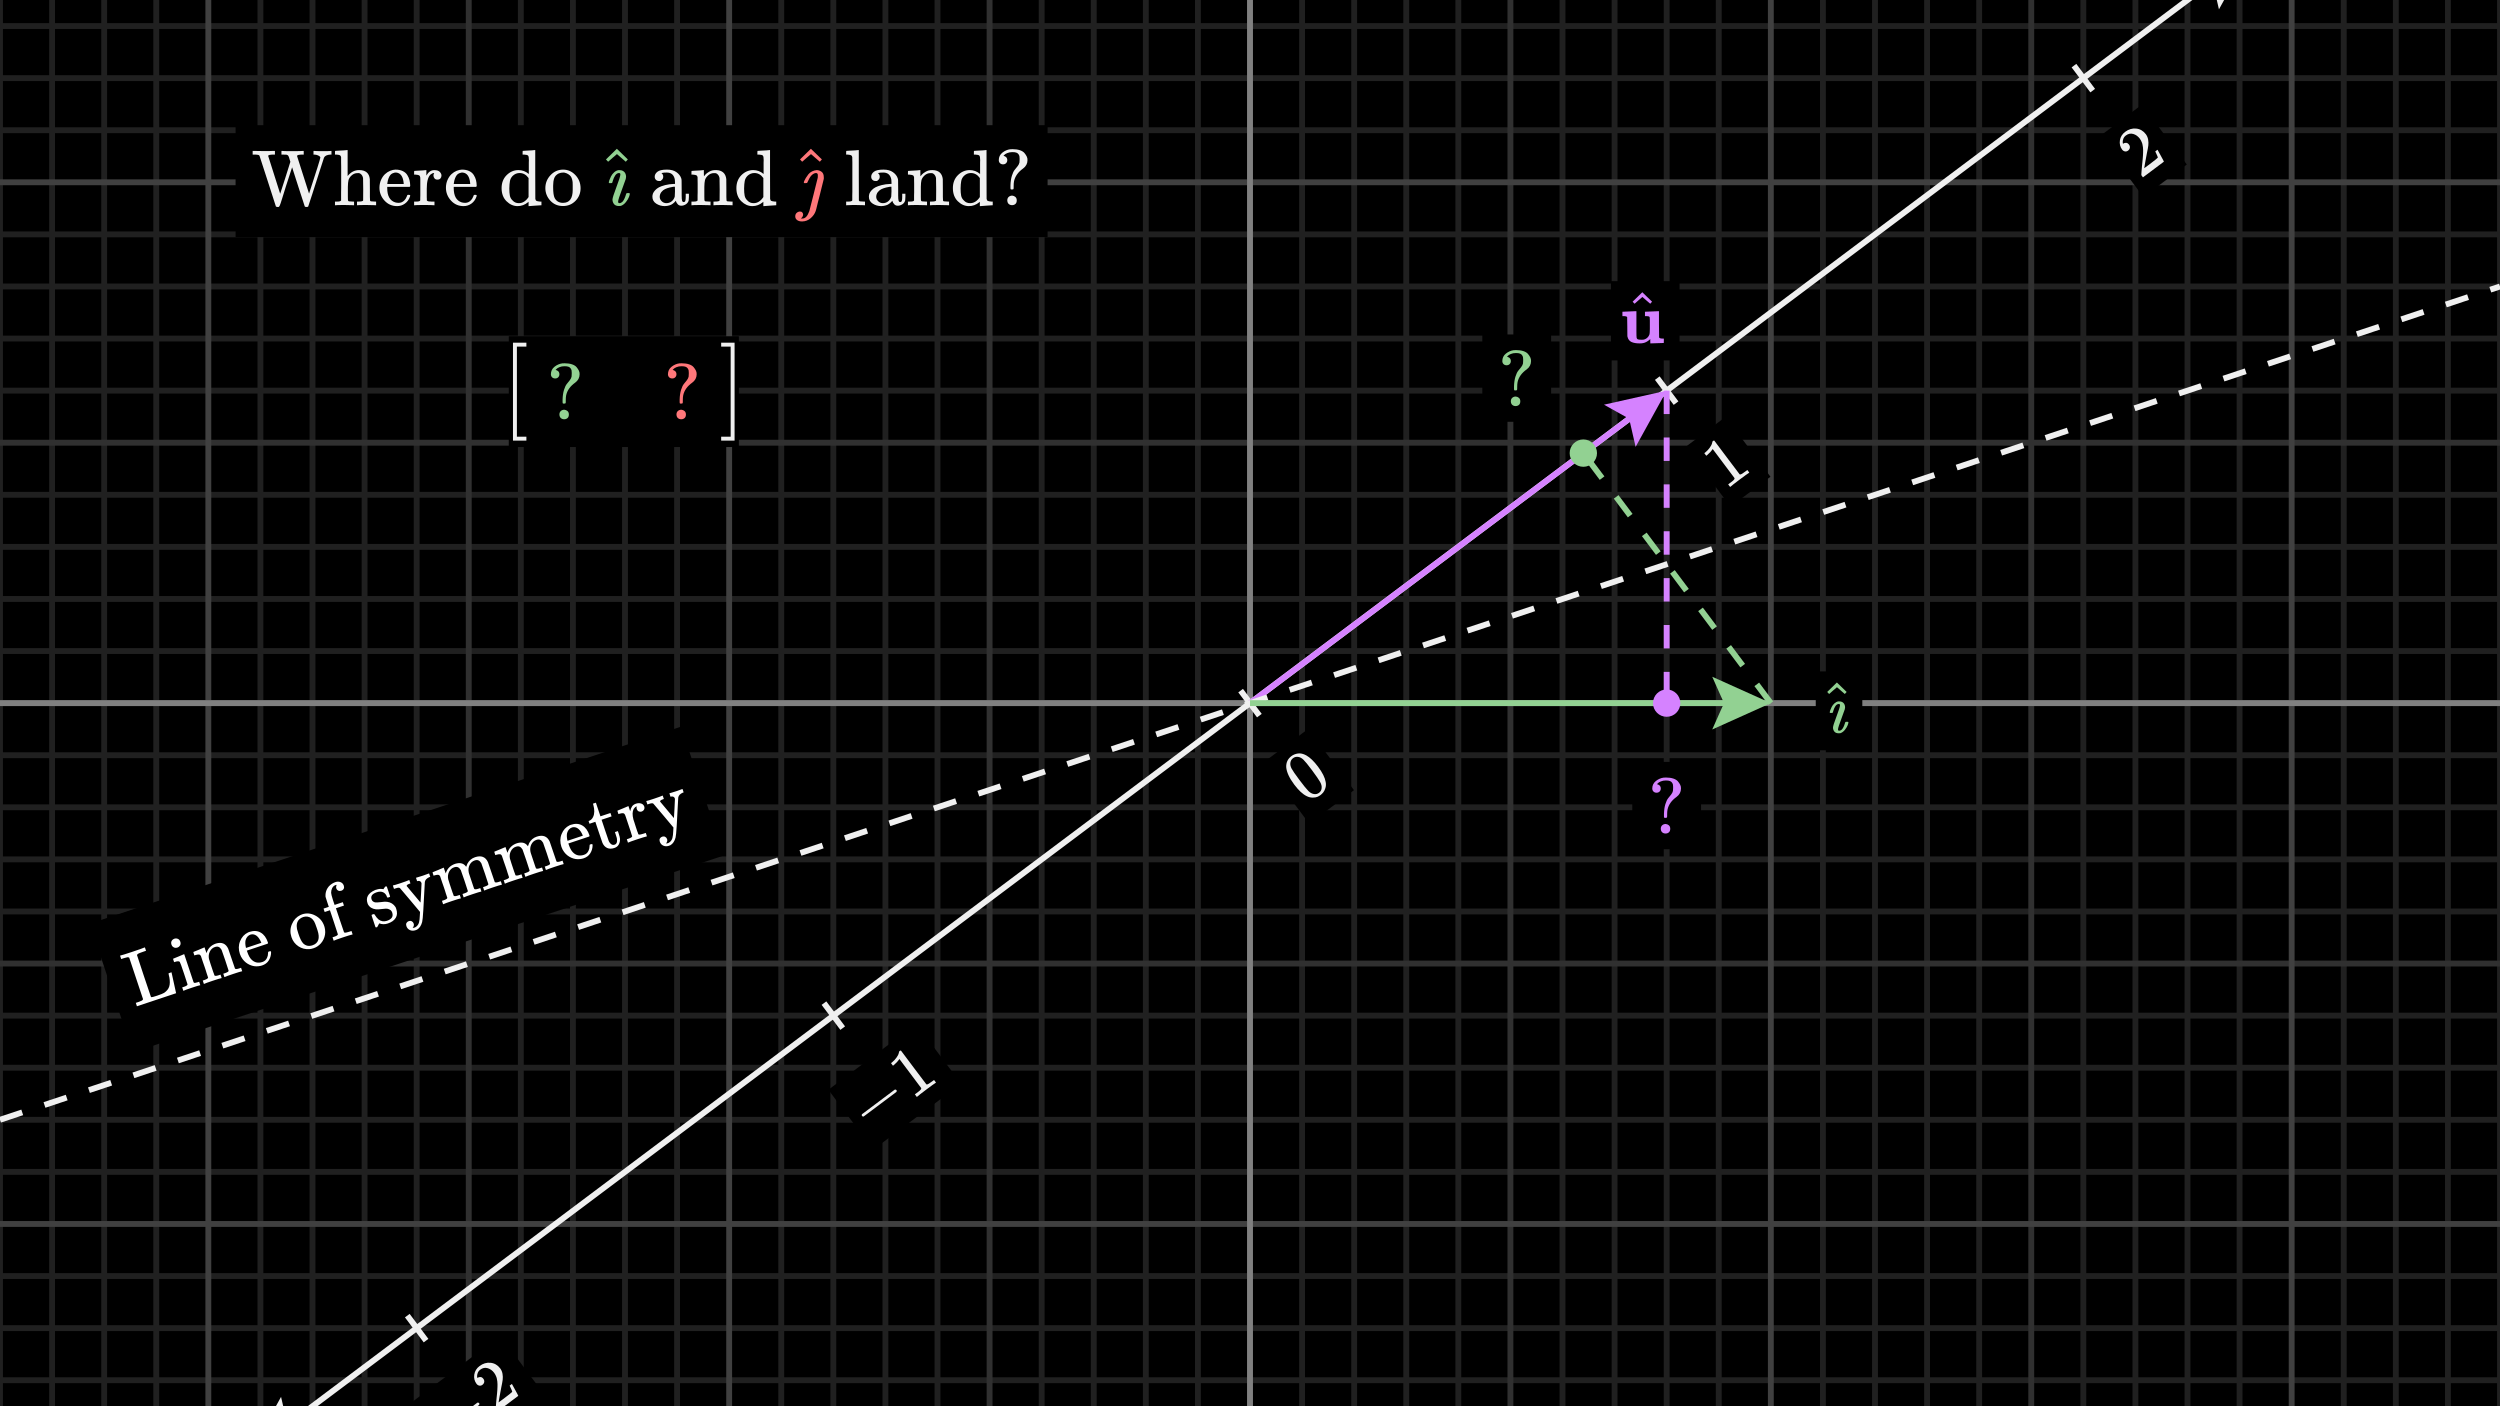 <svg width="640" height="360" viewBox="0 0 640 360" fill="none" xmlns="http://www.w3.org/2000/svg">
<rect x="0" y="0" width="640" height="360" fill="#333333" stroke="none"/>
<g clip-path="url(#clip0_435_7935)">
<path d="M640 0H0V360H640V0Z" fill="black"/>
<g clip-path="url(#clip1_435_7935)">
<path d="M0 6.667H640" stroke="#202020" stroke-width="1.5"/>
<path d="M0 20H640" stroke="#202020" stroke-width="1.5"/>
<path d="M0 33.334H640" stroke="#202020" stroke-width="1.5"/>
<path d="M0 60H640" stroke="#202020" stroke-width="1.5"/>
<path d="M0 73.334H640" stroke="#202020" stroke-width="1.5"/>
<path d="M0 86.667H640" stroke="#202020" stroke-width="1.5"/>
<path d="M0 100H640" stroke="#202020" stroke-width="1.5"/>
<path d="M0 126.667H640" stroke="#202020" stroke-width="1.5"/>
<path d="M0 140H640" stroke="#202020" stroke-width="1.5"/>
<path d="M0 153.334H640" stroke="#202020" stroke-width="1.5"/>
<path d="M0 166.667H640" stroke="#202020" stroke-width="1.5"/>
<path d="M0 193.334H640" stroke="#202020" stroke-width="1.5"/>
<path d="M0 206.667H640" stroke="#202020" stroke-width="1.5"/>
<path d="M0 220H640" stroke="#202020" stroke-width="1.5"/>
<path d="M0 233.334H640" stroke="#202020" stroke-width="1.5"/>
<path d="M0 260H640" stroke="#202020" stroke-width="1.5"/>
<path d="M0 273.334H640" stroke="#202020" stroke-width="1.5"/>
<path d="M0 286.667H640" stroke="#202020" stroke-width="1.5"/>
<path d="M0 300H640" stroke="#202020" stroke-width="1.5"/>
<path d="M0 326.667H640" stroke="#202020" stroke-width="1.5"/>
<path d="M0 340H640" stroke="#202020" stroke-width="1.5"/>
<path d="M0 353.334H640" stroke="#202020" stroke-width="1.5"/>
<path d="M0 0V360" stroke="#202020" stroke-width="1.5"/>
<path d="M13.333 0V360" stroke="#202020" stroke-width="1.5"/>
<path d="M26.667 0V360" stroke="#202020" stroke-width="1.5"/>
<path d="M40 0V360" stroke="#202020" stroke-width="1.5"/>
<path d="M66.667 0V360" stroke="#202020" stroke-width="1.5"/>
<path d="M80 0V360" stroke="#202020" stroke-width="1.5"/>
<path d="M93.333 0V360" stroke="#202020" stroke-width="1.5"/>
<path d="M106.667 0V360" stroke="#202020" stroke-width="1.5"/>
<path d="M133.333 0V360" stroke="#202020" stroke-width="1.5"/>
<path d="M146.667 0V360" stroke="#202020" stroke-width="1.5"/>
<path d="M160 0V360" stroke="#202020" stroke-width="1.5"/>
<path d="M173.333 0V360" stroke="#202020" stroke-width="1.5"/>
<path d="M200 0V360" stroke="#202020" stroke-width="1.5"/>
<path d="M213.333 0V360" stroke="#202020" stroke-width="1.5"/>
<path d="M226.667 0V360" stroke="#202020" stroke-width="1.5"/>
<path d="M240 0V360" stroke="#202020" stroke-width="1.5"/>
<path d="M266.667 0V360" stroke="#202020" stroke-width="1.5"/>
<path d="M280 0V360" stroke="#202020" stroke-width="1.5"/>
<path d="M293.333 0V360" stroke="#202020" stroke-width="1.5"/>
<path d="M306.667 0V360" stroke="#202020" stroke-width="1.5"/>
<path d="M333.333 0V360" stroke="#202020" stroke-width="1.5"/>
<path d="M346.667 0V360" stroke="#202020" stroke-width="1.5"/>
<path d="M360 0V360" stroke="#202020" stroke-width="1.5"/>
<path d="M373.333 0V360" stroke="#202020" stroke-width="1.5"/>
<path d="M400 0V360" stroke="#202020" stroke-width="1.5"/>
<path d="M413.333 0V360" stroke="#202020" stroke-width="1.5"/>
<path d="M426.667 0V360" stroke="#202020" stroke-width="1.5"/>
<path d="M440 0V360" stroke="#202020" stroke-width="1.5"/>
<path d="M466.667 0V360" stroke="#202020" stroke-width="1.5"/>
<path d="M480 0V360" stroke="#202020" stroke-width="1.5"/>
<path d="M493.333 0V360" stroke="#202020" stroke-width="1.5"/>
<path d="M506.667 0V360" stroke="#202020" stroke-width="1.5"/>
<path d="M533.333 0V360" stroke="#202020" stroke-width="1.5"/>
<path d="M546.667 0V360" stroke="#202020" stroke-width="1.5"/>
<path d="M560 0V360" stroke="#202020" stroke-width="1.5"/>
<path d="M573.333 0V360" stroke="#202020" stroke-width="1.5"/>
<path d="M600 0V360" stroke="#202020" stroke-width="1.5"/>
<path d="M613.333 0V360" stroke="#202020" stroke-width="1.5"/>
<path d="M626.667 0V360" stroke="#202020" stroke-width="1.5"/>
<path d="M640 0V360" stroke="#202020" stroke-width="1.5"/>
<path d="M0 113.333H640" stroke="#303030" stroke-width="1.5"/>
<path d="M0 246.666H640" stroke="#303030" stroke-width="1.5"/>
<path d="M120 0V360" stroke="#303030" stroke-width="1.5"/>
<path d="M253.333 0V360" stroke="#303030" stroke-width="1.5"/>
<path d="M386.667 0V360" stroke="#303030" stroke-width="1.5"/>
<path d="M520 0V360" stroke="#303030" stroke-width="1.5"/>
<path d="M0 46.667H640" stroke="#404040" stroke-width="1.5"/>
<path d="M0 180H640" stroke="#404040" stroke-width="1.5"/>
<path d="M0 313.334H640" stroke="#404040" stroke-width="1.5"/>
<path d="M53.333 0V360" stroke="#404040" stroke-width="1.5"/>
<path d="M186.667 0V360" stroke="#404040" stroke-width="1.5"/>
<path d="M320 0V360" stroke="#404040" stroke-width="1.5"/>
<path d="M453.333 0V360" stroke="#404040" stroke-width="1.5"/>
<path d="M586.667 0V360" stroke="#404040" stroke-width="1.5"/>
</g>
<path d="M0 180H640" stroke="#808080" stroke-width="1.5"/>
<path d="M320 0V360" stroke="#808080" stroke-width="1.5"/>
<path d="M559.95 -8.4L576 -12L568.05 2.4L566.4 -4.8L559.95 -8.4Z" fill="#F0F0F0"/>
<path d="M80.05 368.399L64 371.999L71.95 357.599L73.6 364.799L80.05 368.399Z" fill="#F0F0F0"/>
<path d="M67.2 369.6L572.8 -9.6" stroke="#F0F0F0" stroke-width="1.5"/>
<path d="M104.267 336.8L109.067 343.2" stroke="#F0F0F0" stroke-width="1.5"/>
<path d="M210.933 256.8L215.733 263.2" stroke="#F0F0F0" stroke-width="1.5"/>
<path d="M317.6 176.8L322.4 183.2" stroke="#F0F0F0" stroke-width="1.5"/>
<path d="M424.267 96.8L429.067 103.2" stroke="#F0F0F0" stroke-width="1.5"/>
<path d="M530.933 16.8L535.733 23.2" stroke="#F0F0F0" stroke-width="1.5"/>
<path d="M128.075 341.976L105.224 359.114L116.712 374.432L139.564 357.294L128.075 341.976Z" fill="black"/>
<g clip-path="url(#clip2_435_7935)">
<path d="M113.971 366.008C113.971 366.008 113.924 365.945 113.83 365.82C113.736 365.694 113.731 365.547 113.815 365.378L122.227 359.07C122.429 359.039 122.574 359.081 122.661 359.197C122.748 359.312 122.748 359.463 122.661 359.649L114.25 365.957C114.064 365.991 113.924 365.945 113.83 365.82L113.971 366.008Z" fill="#F0F0F0"/>
<path d="M123.511 354.51C123.251 354.706 122.978 354.774 122.693 354.716C122.409 354.658 122.172 354.504 121.984 354.253C121.47 353.568 121.281 352.782 121.416 351.897C121.551 351.011 122 350.283 122.762 349.711C123.64 349.052 124.577 348.772 125.571 348.871C126.565 348.97 127.389 349.446 128.043 350.297C128.354 350.712 128.554 351.18 128.643 351.702C128.733 352.223 128.747 352.725 128.687 353.207C128.627 353.69 128.508 354.336 128.332 355.147C128.209 355.707 128.06 356.513 127.883 357.565L127.637 359.016L128.748 358.205C130.264 357.069 131.051 356.44 131.112 356.32C131.165 356.25 130.959 355.733 130.493 354.771L130.46 354.727L131.039 354.293L131.072 354.336C131.084 354.373 131.351 354.859 131.872 355.795C132.393 356.731 132.654 357.229 132.654 357.29L132.686 357.333L127.315 361.361L127.109 361.086L126.979 360.913C126.928 360.845 126.903 360.751 126.903 360.63C126.903 360.51 126.921 360.232 126.957 359.798C127.005 359.279 127.044 358.828 127.073 358.444C127.087 358.283 127.117 357.981 127.163 357.539C127.209 357.098 127.239 356.796 127.254 356.635C127.268 356.473 127.289 356.209 127.315 355.842C127.342 355.475 127.354 355.21 127.351 355.046C127.349 354.882 127.351 354.654 127.359 354.362C127.366 354.07 127.351 353.839 127.315 353.67C127.279 353.502 127.246 353.307 127.217 353.088C127.189 352.868 127.135 352.667 127.058 352.483C126.981 352.3 126.906 352.13 126.834 351.973C126.761 351.816 126.656 351.646 126.519 351.463C126.063 350.855 125.504 350.452 124.843 350.254C124.182 350.056 123.548 350.185 122.94 350.641C122.621 350.88 122.403 351.172 122.284 351.517C122.166 351.862 122.117 352.148 122.136 352.375C122.155 352.602 122.176 352.729 122.198 352.758C122.205 352.768 122.233 352.755 122.281 352.719C122.455 352.588 122.684 352.522 122.968 352.519C123.253 352.517 123.511 352.67 123.743 352.979C123.924 353.22 123.999 353.481 123.967 353.761C123.936 354.041 123.784 354.291 123.511 354.51Z" fill="#F0F0F0"/>
</g>
<path d="M234.568 262.106L212.064 278.984L223.553 294.303L246.057 277.425L234.568 262.106Z" fill="black"/>
<g clip-path="url(#clip3_435_7935)">
<path d="M220.812 285.878C220.812 285.878 220.765 285.815 220.67 285.69C220.576 285.564 220.571 285.417 220.656 285.248L229.067 278.94C229.27 278.909 229.415 278.951 229.501 279.067C229.588 279.183 229.588 279.333 229.501 279.519L221.09 285.827C220.904 285.861 220.765 285.815 220.67 285.69L220.812 285.878Z" fill="#F0F0F0"/>
<path d="M230.24 271.094L230.106 271.307C230.007 271.457 229.85 271.65 229.635 271.886C229.421 272.123 229.166 272.367 228.872 272.618L228.597 272.824L228.097 272.158L228.372 271.952C228.811 271.592 229.177 271.205 229.469 270.79C229.761 270.375 229.944 270.056 230.019 269.834C230.094 269.612 230.149 269.405 230.185 269.212C230.183 269.168 230.23 269.11 230.327 269.038C230.413 268.973 230.517 268.94 230.638 268.94L233.884 273.269L237.156 277.601C237.274 277.618 237.365 277.618 237.428 277.601C237.49 277.584 237.621 277.517 237.818 277.399C238.016 277.28 238.323 277.066 238.738 276.754L239.114 276.472L239.614 277.138L239.454 277.257C239.23 277.38 238.452 277.941 237.12 278.94C235.807 279.925 235.061 280.508 234.88 280.688L234.706 280.819L234.206 280.153L234.583 279.871C234.795 279.711 234.979 279.574 235.133 279.458C235.287 279.342 235.404 279.247 235.484 279.172C235.564 279.097 235.63 279.025 235.683 278.955C235.736 278.885 235.768 278.846 235.777 278.839C235.787 278.832 235.798 278.786 235.81 278.701C235.822 278.617 235.836 278.576 235.853 278.578L230.24 271.094Z" fill="#F0F0F0"/>
</g>
<path d="M334.868 186.615L323.419 195.201L335.168 210.867L346.617 202.28L334.868 186.615Z" fill="black"/>
<g clip-path="url(#clip4_435_7935)">
<path d="M329.272 196.394C329.226 195.206 329.671 194.262 330.607 193.56C331.071 193.212 331.628 192.99 332.28 192.894C332.931 192.797 333.64 192.959 334.408 193.379C335.365 193.912 336.369 194.878 337.419 196.278C338.541 197.774 339.191 199.073 339.37 200.176C339.481 200.726 339.458 201.248 339.301 201.743C339.144 202.237 338.962 202.608 338.754 202.854C338.547 203.1 338.326 203.318 338.092 203.509C337.841 203.697 337.568 203.856 337.274 203.987C336.98 204.117 336.569 204.183 336.043 204.186C335.518 204.188 335.01 204.064 334.52 203.813C333.511 203.333 332.446 202.345 331.324 200.849C330.065 199.169 329.381 197.684 329.272 196.394ZM332.399 193.777C331.878 193.685 331.419 193.788 331.024 194.084C330.618 194.388 330.387 194.803 330.329 195.329C330.276 195.761 330.377 196.228 330.633 196.73C330.889 197.232 331.545 198.187 332.602 199.596C333.745 201.121 334.537 202.096 334.976 202.521C335.415 202.945 335.875 203.196 336.355 203.274C336.842 203.36 337.284 203.256 337.679 202.959C338.065 202.669 338.285 202.278 338.338 201.786C338.401 201.287 338.271 200.751 337.947 200.179C337.624 199.607 336.928 198.599 335.859 197.154C334.809 195.754 334.079 194.861 333.669 194.475C333.259 194.089 332.836 193.856 332.399 193.777Z" fill="#F0F0F0"/>
</g>
<path d="M441.751 106.722L431.518 114.396L443.006 129.715L453.239 122.04L441.751 106.722Z" fill="black"/>
<g clip-path="url(#clip5_435_7935)">
<path d="M438.446 114.941L438.312 115.154C438.213 115.304 438.056 115.497 437.842 115.733C437.627 115.97 437.372 116.213 437.078 116.464L436.803 116.671L436.303 116.005L436.579 115.798C437.018 115.439 437.383 115.052 437.675 114.637C437.967 114.222 438.15 113.903 438.225 113.681C438.3 113.459 438.356 113.252 438.392 113.059C438.389 113.015 438.436 112.957 438.533 112.885C438.62 112.82 438.723 112.787 438.844 112.787L442.091 117.116L445.362 121.448C445.481 121.465 445.571 121.465 445.634 121.448C445.696 121.431 445.827 121.364 446.025 121.245C446.222 121.127 446.529 120.912 446.944 120.601L447.32 120.319L447.82 120.985L447.66 121.104C447.436 121.227 446.658 121.788 445.326 122.787C444.014 123.771 443.267 124.354 443.086 124.535L442.912 124.665L442.413 124L442.789 123.717C443.001 123.558 443.185 123.42 443.339 123.305C443.494 123.189 443.611 123.093 443.69 123.019C443.77 122.944 443.836 122.872 443.889 122.802C443.942 122.732 443.974 122.693 443.983 122.686C443.993 122.678 444.004 122.633 444.016 122.548C444.028 122.464 444.043 122.423 444.059 122.425L438.446 114.941Z" fill="#F0F0F0"/>
</g>
<path d="M548.331 26.787L537.229 35.113L548.718 50.431L559.819 42.105L548.331 26.787Z" fill="black"/>
<g clip-path="url(#clip6_435_7935)">
<path d="M544.791 38.553C544.53 38.749 544.258 38.817 543.973 38.759C543.688 38.702 543.452 38.547 543.264 38.296C542.75 37.611 542.56 36.826 542.695 35.94C542.831 35.055 543.279 34.326 544.042 33.754C544.92 33.095 545.856 32.816 546.85 32.914C547.844 33.013 548.668 33.489 549.322 34.34C549.633 34.755 549.834 35.224 549.923 35.745C550.012 36.266 550.027 36.768 549.966 37.25C549.906 37.733 549.788 38.379 549.612 39.19C549.489 39.75 549.339 40.556 549.163 41.608L548.917 43.059L550.028 42.248C551.543 41.112 552.331 40.483 552.391 40.363C552.444 40.293 552.238 39.776 551.772 38.814L551.74 38.77L552.319 38.336L552.351 38.379C552.364 38.416 552.63 38.902 553.151 39.838C553.672 40.774 553.933 41.272 553.933 41.333L553.966 41.376L548.595 45.404L548.388 45.129L548.258 44.956C548.207 44.888 548.182 44.794 548.182 44.673C548.182 44.553 548.2 44.275 548.236 43.841C548.285 43.322 548.323 42.871 548.352 42.487C548.367 42.326 548.397 42.024 548.443 41.582C548.489 41.141 548.519 40.839 548.533 40.678C548.548 40.516 548.568 40.252 548.595 39.885C548.621 39.518 548.633 39.253 548.631 39.089C548.629 38.925 548.631 38.697 548.638 38.405C548.645 38.113 548.631 37.882 548.595 37.714C548.559 37.545 548.526 37.35 548.497 37.131C548.468 36.911 548.415 36.71 548.338 36.526C548.261 36.343 548.186 36.173 548.113 36.016C548.041 35.859 547.936 35.689 547.799 35.506C547.342 34.898 546.784 34.495 546.123 34.297C545.462 34.099 544.827 34.228 544.219 34.684C543.901 34.923 543.682 35.215 543.564 35.56C543.446 35.905 543.396 36.191 543.416 36.418C543.435 36.645 543.455 36.773 543.477 36.801C543.484 36.811 543.512 36.798 543.56 36.762C543.734 36.631 543.963 36.565 544.248 36.563C544.533 36.56 544.791 36.713 545.023 37.022C545.204 37.264 545.278 37.524 545.247 37.804C545.216 38.084 545.064 38.334 544.791 38.553Z" fill="#F0F0F0"/>
</g>
<path d="M410.617 103.6L426.667 100L418.717 114.4L417.067 107.2L410.617 103.6Z" fill="#D582FF"/>
<path d="M320 179.999L423.467 102.399" stroke="#D582FF" stroke-width="1.5"/>
<path d="M429.969 71.974H412.4V92.267H429.969V71.974Z" fill="black"/>
<g clip-path="url(#clip7_435_7935)">
<path d="M415.393 79.804L417.094 79.731C418.228 79.683 418.801 79.659 418.813 79.659H418.922V82.862V84.817C418.922 85.721 418.94 86.27 418.976 86.463C419.012 86.656 419.109 86.789 419.266 86.862C419.435 86.934 419.736 86.97 420.171 86.97H420.442C420.84 86.97 421.208 86.843 421.546 86.59C421.884 86.337 422.119 86.011 422.252 85.613L422.27 85.577C422.318 85.432 422.348 84.973 422.36 84.201C422.36 84.177 422.36 84.129 422.36 84.056C422.36 83.743 422.36 83.489 422.36 83.296V82.084C422.36 81.625 422.348 81.342 422.324 81.233C422.3 81.125 422.222 81.046 422.089 80.998C421.92 80.95 421.673 80.926 421.347 80.926H421.112V79.804L424.695 79.659V82.971C424.695 85.178 424.707 86.313 424.731 86.373C424.791 86.578 425.117 86.68 425.708 86.68H425.944V87.242C425.944 87.615 425.938 87.803 425.926 87.803C425.696 87.803 425.123 87.821 424.206 87.857C423.289 87.893 422.716 87.911 422.487 87.911C422.475 87.911 422.469 87.724 422.469 87.35V86.789L422.27 86.988C421.703 87.459 421.172 87.736 420.677 87.821C420.448 87.881 420.141 87.911 419.754 87.911C418.874 87.911 418.174 87.79 417.655 87.549C417.136 87.308 416.799 86.868 416.642 86.228L416.606 86.029L416.587 83.64C416.587 82.096 416.575 81.275 416.551 81.179C416.455 81.01 416.129 80.926 415.574 80.926H415.339V79.804H415.393Z" fill="#D582FF"/>
<path d="M417.954 77.234L420.433 74.809L420.578 74.954C422.146 76.45 422.93 77.21 422.93 77.234L422.46 77.759C422.436 77.747 422.086 77.445 421.41 76.854L420.451 76.022L419.456 76.872C419.299 77.005 419.142 77.144 418.985 77.288C418.828 77.433 418.702 77.548 418.605 77.632L418.46 77.741C418.436 77.765 418.346 77.68 418.189 77.487L417.954 77.234Z" fill="#D582FF"/>
</g>
<path d="M0 286.667L640 73.333" stroke="#F0F0F0" stroke-width="1.5" stroke-dasharray="6 6"/>
<path d="M438.333 173.25L453.333 180L438.333 186.75L441.333 180L438.333 173.25Z" fill="#92D192"/>
<path d="M320 180H449.333" stroke="#92D192" stroke-width="1.5"/>
<path d="M476.754 171.88H464.833V192.072H476.754V171.88Z" fill="black"/>
<g clip-path="url(#clip8_435_7935)">
<path d="M468.396 182.351C468.396 182.29 468.438 182.134 468.523 181.88C468.607 181.627 468.734 181.331 468.903 180.994C469.072 180.656 469.307 180.348 469.608 180.071C469.91 179.793 470.236 179.624 470.586 179.564H470.911C471.321 179.564 471.659 179.697 471.924 179.962C472.19 180.228 472.329 180.602 472.341 181.084C472.329 181.313 472.304 181.476 472.268 181.573C472.232 181.669 471.967 182.405 471.472 183.78C470.845 185.421 470.531 186.398 470.531 186.711C470.531 186.953 470.628 187.073 470.821 187.073C471.05 187.073 471.279 186.971 471.508 186.766C471.822 186.428 472.093 185.867 472.323 185.083C472.359 184.938 472.389 184.854 472.413 184.83C472.437 184.805 472.522 184.787 472.666 184.775H472.775C472.896 184.775 472.974 184.775 473.01 184.775C473.046 184.775 473.089 184.793 473.137 184.83C473.185 184.866 473.203 184.908 473.191 184.956C473.191 185.077 473.131 185.306 473.01 185.644C472.889 185.982 472.66 186.368 472.323 186.802C471.985 187.236 471.599 187.532 471.165 187.688C471.068 187.713 470.923 187.725 470.73 187.725C470.199 187.725 469.82 187.574 469.59 187.272C469.361 186.971 469.247 186.633 469.247 186.259C469.247 185.933 469.542 184.992 470.133 183.436C470.724 181.88 471.026 180.933 471.038 180.596C471.038 180.451 471.02 180.354 470.984 180.306C470.947 180.258 470.857 180.228 470.712 180.216C470.374 180.24 470.091 180.427 469.862 180.776C469.633 181.126 469.464 181.5 469.355 181.898C469.247 182.296 469.174 182.495 469.138 182.495C469.126 182.507 469.011 182.514 468.794 182.514H468.505C468.432 182.441 468.396 182.387 468.396 182.351Z" fill="#92D192"/>
<path d="M467.766 177.139L470.245 174.715L470.39 174.859C471.958 176.355 472.742 177.115 472.742 177.139L472.272 177.664C472.248 177.652 471.898 177.35 471.222 176.759L470.263 175.927L469.268 176.777C469.111 176.91 468.955 177.049 468.798 177.194C468.641 177.338 468.514 177.453 468.418 177.537L468.273 177.646C468.249 177.67 468.159 177.586 468.002 177.393L467.766 177.139Z" fill="#92D192"/>
</g>
<path d="M453.333 180L405.333 116" stroke="#92D192" stroke-width="1.5" stroke-dasharray="6 6"/>
<path d="M405.333 119.5C407.266 119.5 408.833 117.933 408.833 116C408.833 114.067 407.266 112.5 405.333 112.5C403.4 112.5 401.833 114.067 401.833 116C401.833 117.933 403.4 119.5 405.333 119.5Z" fill="#92D192"/>
<path d="M426.667 100V180" stroke="#D582FF" stroke-width="1.5" stroke-dasharray="6 6"/>
<path d="M426.667 183.5C428.6 183.5 430.167 181.933 430.167 180C430.167 178.067 428.6 176.5 426.667 176.5C424.734 176.5 423.167 178.067 423.167 180C423.167 181.933 424.734 183.5 426.667 183.5Z" fill="#D582FF"/>
<rect x="22.98" y="236.462" width="159.54" height="34.754" transform="rotate(-18.43 22.98 236.462)" fill="black"/>
<path d="M33.076 245.152C32.907 245.068 32.755 245.034 32.62 245.051C32.498 245.064 32.176 245.15 31.653 245.31L31.027 245.519L30.736 244.646L30.945 244.577C31.185 244.539 32.115 244.25 33.734 243.711C35.606 243.087 36.65 242.718 36.864 242.604L37.092 242.528L37.383 243.401L36.871 243.572C36.403 243.728 36.101 243.835 35.966 243.894C35.616 244.025 35.397 244.126 35.309 244.198C35.216 244.257 35.136 244.354 35.068 244.489L36.82 249.808C38 253.349 38.603 255.137 38.628 255.171C38.657 255.217 38.698 255.253 38.748 255.279C38.845 255.316 39.336 255.188 40.222 254.893C41.12 254.594 41.721 254.351 42.024 254.166C42.699 253.702 43.131 253.164 43.321 252.553C43.511 251.942 43.522 251.151 43.353 250.181C43.332 250.118 43.302 250.008 43.264 249.852C43.235 249.68 43.205 249.528 43.176 249.397C43.159 249.262 43.148 249.188 43.144 249.176C43.14 249.163 43.264 249.115 43.517 249.03L43.897 248.904L43.928 248.999C43.916 249.045 44.105 249.909 44.498 251.592C44.885 253.262 45.073 254.12 45.06 254.166L45.092 254.261L35.054 257.606L34.764 256.733L35.39 256.524C35.904 256.339 36.214 256.214 36.319 256.151C36.438 256.084 36.539 255.966 36.623 255.797L33.076 245.152ZM44.694 240.29C45.019 240.21 45.316 240.237 45.586 240.372C45.852 240.494 46.042 240.726 46.155 241.068C46.307 241.523 46.244 241.903 45.966 242.206C45.839 242.375 45.656 242.499 45.415 242.579C44.897 242.752 44.446 242.621 44.062 242.187C44.011 242.12 43.956 241.997 43.898 241.82C43.779 241.466 43.794 241.152 43.942 240.878C44.102 240.6 44.353 240.404 44.694 240.29ZM44.321 245.432C44.371 245.415 44.842 245.223 45.731 244.856C46.617 244.477 47.072 244.283 47.097 244.274L47.154 244.256L49.557 251.466C49.663 251.571 49.766 251.628 49.867 251.637C49.964 251.632 50.192 251.578 50.55 251.472L50.986 251.327L51.277 252.2L51.126 252.25C50.974 252.259 50.31 252.459 49.133 252.851C47.982 253.234 47.299 253.483 47.084 253.597L46.932 253.647L46.641 252.775L46.945 252.673L47.154 252.604C47.685 252.427 47.972 252.233 48.014 252.022C48.018 251.993 47.719 251.073 47.116 249.265C46.484 247.367 46.121 246.364 46.029 246.254C45.843 246.035 45.428 246.033 44.782 246.248L44.574 246.317L44.428 245.881C44.331 245.59 44.296 245.44 44.321 245.432ZM49.507 243.703C49.557 243.687 50.028 243.495 50.917 243.128C51.816 242.744 52.277 242.548 52.303 242.54L52.359 242.521L52.612 243.28C52.773 243.761 52.859 243.999 52.872 243.995L52.884 243.969C53.243 242.768 54.048 241.958 55.3 241.541C56.772 241.107 57.813 241.554 58.425 242.882C58.467 242.966 58.766 243.843 59.322 245.513C59.862 247.132 60.142 247.952 60.163 247.973C60.324 248.117 60.669 248.1 61.201 247.923L61.409 247.853L61.713 247.752L62.004 248.625L61.852 248.676C61.675 248.692 60.96 248.91 59.708 249.327C58.456 249.744 57.754 249.999 57.602 250.092L57.45 250.143L57.159 249.27L57.463 249.169L57.615 249.118C58.285 248.895 58.587 248.682 58.519 248.479C58.523 248.45 58.239 247.575 57.666 245.854C57.084 244.151 56.77 243.251 56.723 243.154C56.5 242.779 56.258 242.536 55.996 242.426C55.743 242.3 55.414 242.304 55.009 242.439C54.44 242.629 54.012 243.01 53.725 243.584C53.43 244.174 53.356 244.817 53.504 245.513C53.508 245.525 53.548 245.645 53.624 245.873C53.696 246.088 53.782 246.369 53.883 246.714C53.997 247.056 54.105 247.378 54.206 247.682C54.269 247.872 54.336 248.074 54.408 248.289C54.476 248.492 54.537 248.675 54.592 248.839C54.659 249 54.716 249.149 54.762 249.288C54.804 249.415 54.84 249.522 54.87 249.611L54.908 249.725C55.068 249.868 55.414 249.851 55.945 249.674L56.154 249.605L56.457 249.504L56.748 250.376L56.596 250.427C56.419 250.444 55.704 250.661 54.452 251.078C53.2 251.496 52.498 251.751 52.346 251.843L52.194 251.894L51.903 251.021L52.207 250.92L52.416 250.85C52.947 250.673 53.234 250.479 53.276 250.269L53.225 250.117C53.187 250.003 53.139 249.858 53.08 249.68C53.021 249.503 52.956 249.307 52.884 249.092C52.821 248.86 52.745 248.612 52.656 248.346C52.563 248.068 52.475 247.802 52.391 247.549C52.26 247.157 52.114 246.742 51.954 246.303C51.803 245.848 51.678 245.475 51.581 245.184L51.436 244.747C51.318 244.519 51.17 244.393 50.993 244.368C50.825 244.325 50.527 244.361 50.101 244.475L49.76 244.589L49.614 244.153C49.517 243.862 49.482 243.712 49.507 243.703ZM68.588 241.266C68.618 241.354 68.603 241.458 68.544 241.576L63.193 243.359L63.288 243.643C63.6 244.58 63.963 245.246 64.376 245.642C65.143 246.426 66.083 246.633 67.197 246.262C67.74 246.081 68.128 245.727 68.36 245.2C68.529 244.862 68.615 244.468 68.62 244.017C68.611 243.865 68.62 243.764 68.645 243.713C68.67 243.663 68.765 243.61 68.93 243.555C69.183 243.471 69.33 243.492 69.372 243.619C69.389 243.669 69.398 243.758 69.398 243.884C69.376 244.622 69.172 245.295 68.784 245.902C68.404 246.492 67.835 246.914 67.076 247.167C66.836 247.247 66.547 247.308 66.21 247.35C65.442 247.451 64.688 247.337 63.946 247.008C63.203 246.679 62.59 246.188 62.105 245.534C61.802 245.13 61.572 244.693 61.416 244.225C61.028 243.061 61.043 241.967 61.461 240.943C61.874 239.906 62.559 239.157 63.516 238.698C63.563 238.668 63.649 238.632 63.776 238.59C64.927 238.207 65.913 238.257 66.735 238.742C67.566 239.21 68.184 240.052 68.588 241.266ZM66.843 241.215C66.269 239.874 65.523 239.195 64.604 239.178C64.503 239.17 64.362 239.189 64.18 239.235C63.523 239.455 63.086 239.937 62.871 240.684C62.753 241.173 62.776 241.79 62.94 242.537L62.985 242.669L66.893 241.367L66.843 241.215ZM74.616 239.911C74.232 238.76 74.27 237.651 74.73 236.584C75.185 235.505 75.904 234.731 76.887 234.263C77.081 234.17 77.235 234.105 77.348 234.067C78.449 233.7 79.539 233.787 80.618 234.327C81.799 234.917 82.598 235.838 83.015 237.091C83.099 237.344 83.167 237.651 83.217 238.014C83.331 238.862 83.202 239.677 82.831 240.462C82.469 241.229 81.923 241.847 81.193 242.315C80.927 242.487 80.611 242.635 80.244 242.757C79.865 242.884 79.517 242.958 79.201 242.979C78.172 243.054 77.234 242.812 76.386 242.251C75.535 241.678 74.945 240.897 74.616 239.911ZM78.683 234.655C78.291 234.617 77.937 234.651 77.62 234.757C77.241 234.883 76.906 235.079 76.615 235.345C76.024 235.935 75.83 236.765 76.033 237.836C76.083 238.073 76.205 238.482 76.399 239.063C76.8 240.265 77.204 241.079 77.614 241.505C78.275 242.142 79.068 242.306 79.991 241.998C81.535 241.484 81.963 240.196 81.276 238.134L81.073 237.527C80.799 236.705 80.582 236.159 80.422 235.889C80 235.172 79.421 234.761 78.683 234.655ZM90.105 239.261C89.864 239.299 89.055 239.547 87.676 240.007C86.436 240.42 85.734 240.675 85.57 240.772L85.418 240.822L85.127 239.95L85.431 239.848L85.639 239.779C86.171 239.602 86.457 239.408 86.5 239.197C86.504 239.168 86.165 238.128 85.482 236.079L84.464 233.024L83.117 233.473L82.826 232.6L84.173 232.151L83.755 230.899L83.351 229.621L83.326 229.419C83.296 228.656 83.469 227.973 83.844 227.37C84.22 226.767 84.778 226.293 85.52 225.947C85.533 225.943 85.59 225.924 85.691 225.89C85.801 225.84 85.887 225.804 85.951 225.783C86.402 225.66 86.823 225.682 87.215 225.846C87.608 226.01 87.875 226.308 88.019 226.738C88.115 227.029 88.105 227.292 87.987 227.528C87.869 227.764 87.664 227.931 87.373 228.028C87.082 228.125 86.819 228.114 86.583 227.996C86.347 227.878 86.18 227.674 86.083 227.383C86.007 227.155 86.037 226.864 86.172 226.51L86.096 226.535C85.974 226.548 85.835 226.594 85.678 226.674C85.392 226.826 85.166 227.077 85.002 227.427C84.846 227.76 84.768 228.137 84.768 228.559C84.776 228.837 84.932 229.453 85.235 230.406L85.653 231.658L87.759 230.956L88.05 231.829L86.001 232.512L87.012 235.548C87.695 237.597 88.047 238.632 88.068 238.653C88.153 238.738 88.249 238.776 88.359 238.767C88.502 238.776 88.848 238.696 89.396 238.527L89.984 238.331L90.275 239.204L90.105 239.261ZM99.067 229.612C98.873 229.03 98.544 228.634 98.081 228.423C97.617 228.212 97.075 228.21 96.455 228.417C95.292 228.804 94.847 229.409 95.121 230.232C95.175 230.396 95.224 230.499 95.266 230.542C95.481 230.807 95.751 230.963 96.076 231.01C96.396 231.043 96.866 231.02 97.486 230.94C98.249 230.826 98.789 230.801 99.105 230.864C100.028 230.978 100.749 231.434 101.268 232.231C101.306 232.302 101.363 232.452 101.439 232.68C101.738 233.578 101.692 234.345 101.299 234.982C100.92 235.614 100.249 236.091 99.288 236.411C98.529 236.664 97.796 236.656 97.087 236.386L96.98 236.569L96.866 236.797C96.815 236.898 96.762 236.993 96.708 237.081L96.562 237.341L96.41 237.391C96.322 237.421 96.227 237.41 96.126 237.36L95.626 235.861C95.356 235.051 95.2 234.583 95.158 234.456C95.125 234.313 95.129 234.22 95.171 234.178C95.192 234.157 95.291 234.117 95.468 234.058C95.633 234.003 95.732 233.984 95.766 234.001C95.812 234.014 95.879 234.09 95.968 234.229C96.229 234.676 96.539 235.057 96.897 235.374C97.555 235.871 98.276 235.989 99.06 235.728C100.287 235.319 100.737 234.621 100.408 233.635C100.285 233.268 100.073 233.009 99.769 232.857C99.487 232.684 99.164 232.602 98.801 232.61C98.57 232.631 98.243 232.663 97.821 232.705C97.066 232.802 96.541 232.829 96.246 232.787C95.281 232.673 94.598 232.247 94.197 231.509C94.168 231.463 94.13 231.37 94.083 231.231C93.599 229.776 94.219 228.663 95.943 227.892C95.985 227.849 96.137 227.799 96.398 227.74C96.904 227.571 97.379 227.519 97.822 227.582L98.157 227.639L98.283 227.449C98.401 227.255 98.505 227.101 98.593 226.987L98.745 226.937C98.834 226.907 98.928 226.918 99.029 226.969L99.864 229.473L99.788 229.625L99.257 229.802C99.156 229.751 99.093 229.688 99.067 229.612ZM104.061 236.275C104.196 236.048 104.396 235.889 104.662 235.801C104.928 235.712 105.178 235.727 105.414 235.845C105.655 235.976 105.819 236.174 105.908 236.44C105.967 236.617 105.973 236.804 105.927 237.003C105.88 237.201 105.796 237.348 105.674 237.445C105.631 237.488 105.64 237.513 105.699 237.521C105.804 237.542 105.939 237.525 106.104 237.471C106.293 237.407 106.464 237.308 106.616 237.173C106.945 236.895 107.164 236.541 107.274 236.111C107.384 235.681 107.451 235.103 107.476 234.378L107.527 233.455L105.004 230.438L102.398 227.364C102.247 227.204 101.886 227.218 101.317 227.408L101.146 227.465L100.861 227.56L100.571 226.687L100.703 226.643C100.855 226.634 101.469 226.451 102.544 226.093C103.733 225.696 104.429 225.443 104.631 225.334L104.783 225.283L105.074 226.156L104.903 226.213C104.308 226.411 104.047 226.618 104.119 226.833L107.654 231.051C107.65 231.039 107.698 230.214 107.799 228.578L107.913 226.137L107.857 225.966C107.789 225.764 107.661 225.631 107.471 225.568C107.277 225.492 107.066 225.492 106.838 225.568L106.781 225.587L106.491 224.714L106.604 224.676C106.727 224.664 107.269 224.497 108.23 224.177C108.926 223.945 109.434 223.761 109.754 223.627L109.849 223.595L110.14 224.468L109.931 224.537C109.244 224.837 108.854 225.248 108.761 225.77C108.744 225.804 108.7 226.599 108.628 228.155C108.552 229.698 108.465 231.315 108.368 233.006C108.267 234.684 108.168 235.694 108.071 236.035C107.83 236.959 107.394 237.61 106.761 237.989C106.702 238.023 106.572 238.074 106.369 238.141C105.851 238.314 105.368 238.299 104.921 238.097C104.491 237.903 104.194 237.559 104.029 237.066C103.932 236.775 103.943 236.511 104.061 236.275ZM110.747 223.296C110.797 223.279 111.268 223.087 112.157 222.72C113.055 222.337 113.517 222.141 113.542 222.132L113.599 222.113L113.852 222.872C114.012 223.353 114.099 223.591 114.112 223.587L114.124 223.562C114.483 222.36 115.288 221.55 116.54 221.133C117.78 220.762 118.693 220.992 119.279 221.823L119.348 221.905C119.525 221.424 119.627 221.159 119.652 221.108C120.095 220.286 120.746 219.732 121.606 219.445C123.188 218.918 124.292 219.344 124.92 220.723C124.963 220.807 125.262 221.684 125.818 223.354C126.358 224.973 126.638 225.793 126.659 225.814C126.819 225.958 127.165 225.941 127.696 225.764L127.905 225.694L128.209 225.593L128.5 226.466L128.348 226.516C128.171 226.533 127.456 226.75 126.204 227.168C124.951 227.585 124.249 227.84 124.098 227.933L123.946 227.983L123.655 227.11L123.959 227.009L124.11 226.959C124.781 226.735 125.082 226.522 125.015 226.32C125.019 226.29 124.734 225.416 124.161 223.695C123.579 221.992 123.265 221.092 123.219 220.995C122.996 220.619 122.753 220.377 122.492 220.267C122.239 220.141 121.91 220.145 121.505 220.28C120.936 220.469 120.508 220.851 120.221 221.424C119.926 222.015 119.852 222.658 120 223.353C120.004 223.366 120.038 223.488 120.101 223.72C120.173 223.935 120.265 224.214 120.379 224.555C120.493 224.897 120.6 225.219 120.702 225.523C120.765 225.713 120.832 225.915 120.904 226.13C120.971 226.332 121.032 226.516 121.087 226.68C121.142 226.845 121.193 226.996 121.239 227.136C121.294 227.258 121.336 227.363 121.365 227.452L121.403 227.566C121.564 227.709 121.909 227.692 122.441 227.515L122.649 227.446L122.953 227.344L123.244 228.217L123.092 228.268C122.915 228.285 122.2 228.502 120.948 228.919C119.696 229.336 118.994 229.591 118.842 229.684L118.69 229.735L118.399 228.862L118.703 228.761L118.854 228.71C119.525 228.487 119.826 228.274 119.759 228.071C119.763 228.042 119.479 227.167 118.905 225.447C118.324 223.743 118.01 222.843 117.963 222.746C117.74 222.371 117.497 222.128 117.236 222.019C116.983 221.892 116.654 221.896 116.249 222.031C115.68 222.221 115.252 222.602 114.965 223.176C114.67 223.766 114.596 224.409 114.744 225.105C114.748 225.118 114.788 225.238 114.864 225.465C114.936 225.68 115.022 225.961 115.123 226.307C115.237 226.648 115.345 226.971 115.446 227.274C115.509 227.464 115.576 227.666 115.648 227.881C115.715 228.084 115.777 228.267 115.831 228.432C115.899 228.592 115.956 228.742 116.002 228.881C116.044 229.007 116.08 229.115 116.11 229.203L116.148 229.317C116.308 229.46 116.653 229.444 117.185 229.267L117.393 229.197L117.697 229.096L117.988 229.969L117.836 230.019C117.659 230.036 116.944 230.253 115.692 230.671C114.44 231.088 113.738 231.343 113.586 231.436L113.434 231.486L113.143 230.613L113.447 230.512L113.656 230.443C114.187 230.266 114.474 230.072 114.516 229.861L114.465 229.709C114.427 229.595 114.379 229.45 114.32 229.273C114.261 229.096 114.195 228.9 114.124 228.685C114.061 228.453 113.985 228.204 113.896 227.938C113.803 227.66 113.715 227.394 113.631 227.141C113.5 226.749 113.354 226.334 113.194 225.895C113.042 225.44 112.918 225.067 112.821 224.776L112.676 224.339C112.558 224.112 112.41 223.985 112.233 223.96C112.064 223.918 111.767 223.954 111.341 224.067L111 224.181L110.854 223.745C110.757 223.454 110.722 223.304 110.747 223.296ZM126.553 218.029C126.603 218.012 127.073 217.82 127.963 217.453C128.861 217.07 129.323 216.874 129.348 216.865L129.405 216.846L129.658 217.605C129.818 218.086 129.904 218.324 129.917 218.32L129.93 218.294C130.288 217.093 131.094 216.283 132.346 215.866C133.586 215.495 134.498 215.725 135.084 216.556L135.154 216.638C135.331 216.157 135.432 215.892 135.458 215.841C135.9 215.019 136.552 214.464 137.412 214.178C138.993 213.651 140.098 214.077 140.726 215.456C140.768 215.54 141.067 216.417 141.624 218.087C142.163 219.706 142.444 220.526 142.465 220.547C142.625 220.69 142.971 220.674 143.502 220.497L143.711 220.427L144.014 220.326L144.305 221.199L144.153 221.249C143.976 221.266 143.262 221.483 142.009 221.9C140.757 222.318 140.055 222.573 139.903 222.666L139.751 222.716L139.461 221.843L139.764 221.742L139.916 221.692C140.586 221.468 140.888 221.255 140.82 221.053C140.825 221.023 140.54 220.148 139.967 218.428C139.385 216.725 139.071 215.824 139.025 215.727C138.801 215.352 138.559 215.11 138.297 215C138.044 214.874 137.716 214.878 137.311 215.013C136.742 215.202 136.314 215.584 136.027 216.157C135.732 216.748 135.658 217.391 135.805 218.086C135.81 218.099 135.843 218.221 135.906 218.453C135.978 218.668 136.071 218.946 136.185 219.288C136.299 219.629 136.406 219.952 136.507 220.256C136.57 220.445 136.638 220.648 136.71 220.863C136.777 221.065 136.838 221.249 136.893 221.413C136.948 221.578 136.998 221.729 137.045 221.868C137.099 221.991 137.142 222.096 137.171 222.185L137.209 222.299C137.369 222.442 137.715 222.425 138.246 222.248L138.455 222.178L138.759 222.077L139.049 222.95L138.898 223.001C138.721 223.018 138.006 223.235 136.754 223.652C135.501 224.069 134.799 224.324 134.647 224.417L134.496 224.468L134.205 223.595L134.508 223.494L134.66 223.443C135.331 223.22 135.632 223.007 135.565 222.804C135.569 222.775 135.284 221.9 134.711 220.18C134.129 218.476 133.815 217.576 133.769 217.479C133.545 217.104 133.303 216.861 133.042 216.752C132.789 216.625 132.46 216.629 132.055 216.764C131.486 216.954 131.058 217.335 130.771 217.909C130.476 218.499 130.402 219.142 130.549 219.838C130.554 219.85 130.594 219.971 130.67 220.198C130.741 220.413 130.828 220.694 130.929 221.039C131.043 221.381 131.15 221.704 131.251 222.007C131.315 222.197 131.382 222.399 131.454 222.614C131.521 222.817 131.582 223 131.637 223.165C131.704 223.325 131.761 223.474 131.808 223.614C131.85 223.74 131.886 223.848 131.915 223.936L131.953 224.05C132.113 224.193 132.459 224.177 132.99 223.999L133.199 223.93L133.503 223.829L133.794 224.702L133.642 224.752C133.465 224.769 132.75 224.986 131.498 225.403C130.245 225.821 129.543 226.076 129.392 226.169L129.24 226.219L128.949 225.346L129.252 225.245L129.461 225.176C129.992 224.999 130.279 224.805 130.321 224.594L130.271 224.442C130.233 224.328 130.184 224.183 130.125 224.006C130.066 223.828 130.001 223.632 129.929 223.417C129.866 223.185 129.79 222.937 129.702 222.671C129.609 222.393 129.52 222.127 129.436 221.874C129.306 221.482 129.16 221.067 129 220.628C128.848 220.173 128.724 219.8 128.627 219.509L128.481 219.072C128.363 218.845 128.216 218.718 128.039 218.693C127.87 218.651 127.573 218.686 127.147 218.8L126.805 218.914L126.66 218.478C126.563 218.187 126.527 218.037 126.553 218.029ZM150.896 213.837C150.926 213.926 150.911 214.029 150.852 214.147L145.501 215.93L145.596 216.215C145.908 217.151 146.271 217.817 146.684 218.214C147.451 218.998 148.391 219.205 149.504 218.834C150.048 218.652 150.436 218.298 150.668 217.771C150.837 217.434 150.923 217.04 150.928 216.589C150.919 216.437 150.928 216.336 150.953 216.285C150.978 216.234 151.073 216.182 151.238 216.127C151.491 216.043 151.638 216.064 151.68 216.19C151.697 216.241 151.706 216.329 151.706 216.456C151.684 217.194 151.48 217.866 151.092 218.473C150.712 219.064 150.143 219.485 149.384 219.738C149.144 219.818 148.855 219.879 148.518 219.921C147.75 220.023 146.996 219.909 146.254 219.58C145.511 219.251 144.898 218.759 144.413 218.106C144.11 217.701 143.88 217.265 143.724 216.797C143.336 215.633 143.351 214.539 143.768 213.514C144.182 212.477 144.867 211.729 145.824 211.269C145.871 211.24 145.957 211.204 146.083 211.162C147.235 210.778 148.221 210.829 149.043 211.314C149.874 211.782 150.492 212.623 150.896 213.837ZM149.151 213.787C148.577 212.446 147.831 211.767 146.912 211.75C146.811 211.741 146.669 211.76 146.488 211.807C145.83 212.026 145.394 212.509 145.179 213.255C145.061 213.744 145.084 214.362 145.248 215.108L145.293 215.241L149.201 213.938L149.151 213.787ZM151.884 206.024L151.789 205.74L152.548 205.487L153.711 208.978L156.273 208.125L156.563 208.997L154.002 209.851L154.912 212.583C155.452 214.16 155.758 215.056 155.829 215.271C155.909 215.469 156.019 215.651 156.158 215.815C156.5 216.25 156.892 216.393 157.334 216.245C157.891 216.06 158.083 215.497 157.91 214.557C157.889 214.451 157.798 214.158 157.638 213.678L157.417 213.014L158.176 212.761L158.397 213.425C158.591 214.007 158.699 214.435 158.72 214.709C158.749 215.261 158.646 215.752 158.41 216.182C158.186 216.608 157.802 216.912 157.258 217.093C156.575 217.321 155.97 217.318 155.443 217.086C154.912 216.842 154.507 216.408 154.229 215.783C154.187 215.699 153.869 214.765 153.274 212.982L152.408 210.382L150.909 210.882L150.675 210.18L150.846 210.123C151.301 209.929 151.632 209.594 151.839 209.117C152.219 208.316 152.233 207.285 151.884 206.024ZM158.069 207.526C158.12 207.509 158.583 207.319 159.46 206.957C160.346 206.577 160.801 206.384 160.827 206.375L160.883 206.356L161.32 207.665C161.425 207.181 161.585 206.776 161.8 206.451C162.016 206.126 162.363 205.884 162.844 205.724C163.198 205.606 163.525 205.574 163.824 205.629C164.402 205.718 164.769 205.996 164.925 206.464C165.018 206.742 165.001 207.008 164.874 207.261C164.743 207.501 164.545 207.666 164.28 207.754C164.014 207.843 163.757 207.83 163.508 207.716C163.272 207.598 163.107 207.4 163.015 207.122C162.943 206.907 162.935 206.713 162.989 206.54C162.998 206.481 163 206.445 162.996 206.432C162.962 206.415 162.825 206.489 162.585 206.654C162.416 206.822 162.296 206.968 162.224 207.09C161.878 207.739 161.853 208.633 162.148 209.772L162.395 210.512C162.546 211.009 162.681 211.435 162.799 211.789C162.854 211.954 162.913 212.131 162.976 212.32C163.035 212.497 163.088 212.656 163.134 212.795C163.193 212.93 163.242 213.054 163.28 213.168C163.318 213.282 163.349 213.377 163.375 213.453L163.406 213.547C163.491 213.632 163.588 213.67 163.697 213.661C163.841 213.67 164.186 213.59 164.735 213.421L165.323 213.225L165.614 214.098L165.443 214.155C165.202 214.193 164.393 214.441 163.014 214.901C161.774 215.314 161.072 215.569 160.908 215.666L160.756 215.716L160.465 214.844L160.769 214.743L160.978 214.673C161.509 214.496 161.796 214.302 161.838 214.091L161.787 213.939C161.749 213.826 161.701 213.68 161.642 213.503C161.595 213.322 161.536 213.123 161.465 212.908C161.389 212.681 161.307 212.434 161.218 212.168C161.125 211.89 161.037 211.625 160.953 211.372C160.822 210.979 160.683 210.562 160.535 210.119C160.384 209.664 160.259 209.291 160.162 209L159.998 208.57C159.88 208.342 159.732 208.215 159.555 208.19C159.386 208.148 159.089 208.184 158.663 208.298L158.322 208.411L158.176 207.975C158.079 207.684 158.044 207.534 158.069 207.526ZM168.933 214.657C169.068 214.429 169.268 214.271 169.534 214.183C169.799 214.094 170.05 214.109 170.286 214.227C170.526 214.358 170.691 214.556 170.779 214.822C170.838 214.999 170.845 215.186 170.798 215.385C170.752 215.583 170.668 215.73 170.545 215.827C170.503 215.869 170.512 215.895 170.571 215.903C170.676 215.924 170.811 215.907 170.975 215.853C171.165 215.789 171.336 215.69 171.488 215.555C171.817 215.277 172.036 214.923 172.146 214.493C172.255 214.063 172.323 213.485 172.348 212.76L172.399 211.837L169.876 208.82L167.27 205.746C167.118 205.585 166.758 205.6 166.189 205.79L166.018 205.847L165.733 205.942L165.442 205.069L165.575 205.025C165.727 205.016 166.34 204.833 167.416 204.474C168.605 204.078 169.3 203.825 169.503 203.716L169.655 203.665L169.945 204.538L169.775 204.595C169.18 204.793 168.919 205 168.99 205.215L172.525 209.433C172.521 209.421 172.57 208.596 172.671 206.96L172.785 204.519L172.728 204.348C172.661 204.146 172.532 204.013 172.342 203.95C172.149 203.874 171.938 203.874 171.71 203.95L171.653 203.969L171.362 203.096L171.476 203.058C171.598 203.045 172.14 202.879 173.102 202.559C173.797 202.327 174.305 202.143 174.626 202.009L174.721 201.977L175.012 202.85L174.803 202.919C174.116 203.219 173.725 203.63 173.633 204.152C173.616 204.186 173.571 204.981 173.5 206.537C173.424 208.08 173.337 209.697 173.24 211.388C173.139 213.066 173.039 214.076 172.942 214.417C172.702 215.341 172.266 215.992 171.633 216.371C171.574 216.405 171.443 216.456 171.241 216.523C170.722 216.696 170.24 216.681 169.793 216.479C169.363 216.285 169.065 215.941 168.901 215.448C168.804 215.157 168.815 214.893 168.933 214.657Z" fill="white"/>
<rect x="130.245" y="86.083" width="58.904" height="28.358" fill="black"/>
<path d="M131.322 112.797V87.728H134.756V88.731H132.324V111.794H134.756V112.797H131.322Z" fill="#F0F0F0"/>
<path d="M144.51 93.753C144.022 93.753 143.587 93.835 143.207 93.998C142.827 94.16 142.569 94.323 142.434 94.486L142.23 94.71C142.257 94.71 142.291 94.717 142.332 94.73C142.373 94.744 142.447 94.771 142.556 94.812C142.664 94.853 142.766 94.914 142.861 94.995C142.956 95.076 143.038 95.185 143.106 95.321C143.173 95.457 143.207 95.619 143.207 95.809C143.207 96.122 143.106 96.379 142.902 96.583C142.698 96.787 142.441 96.888 142.128 96.888C141.816 96.888 141.558 96.793 141.355 96.603C141.151 96.413 141.043 96.156 141.029 95.83C141.029 95.029 141.334 94.384 141.945 93.896C142.556 93.407 143.228 93.115 143.961 93.02C143.988 93.02 144.062 93.02 144.185 93.02C144.307 93.02 144.402 93.014 144.47 93H144.551C145.27 93 145.895 93.088 146.424 93.265C146.953 93.441 147.347 93.685 147.605 93.998C147.863 94.31 148.059 94.608 148.195 94.893C148.331 95.178 148.392 95.484 148.378 95.809C148.378 96.678 148.005 97.391 147.259 97.947C145.983 98.856 145.209 99.935 144.938 101.184C144.87 101.51 144.836 101.93 144.836 102.446V102.792C144.836 103.05 144.816 103.199 144.775 103.24C144.734 103.281 144.619 103.308 144.429 103.322C144.239 103.335 144.123 103.315 144.083 103.26C144.042 103.206 144.022 103.091 144.022 102.914V102.283C144.049 101.32 144.171 100.492 144.388 99.8C144.605 99.107 144.843 98.605 145.101 98.293C145.359 97.981 145.61 97.669 145.854 97.357C146.098 97.044 146.254 96.732 146.322 96.42C146.349 96.298 146.363 96.047 146.363 95.667V95.402C146.363 95.171 146.349 94.981 146.322 94.832C146.295 94.683 146.22 94.513 146.098 94.323C145.976 94.133 145.793 93.991 145.549 93.896C145.304 93.801 144.958 93.753 144.51 93.753ZM143.207 106.111C143.207 105.731 143.33 105.432 143.574 105.215C143.818 104.998 144.117 104.889 144.47 104.889C144.782 104.916 145.053 105.032 145.284 105.235C145.515 105.439 145.63 105.731 145.63 106.111C145.63 106.518 145.515 106.823 145.284 107.027C145.053 107.23 144.768 107.332 144.429 107.332C144.09 107.332 143.805 107.23 143.574 107.027C143.343 106.823 143.221 106.518 143.207 106.111Z" fill="#92D192"/>
<path d="M174.477 93.753C173.989 93.753 173.554 93.835 173.174 93.998C172.794 94.16 172.536 94.323 172.401 94.486L172.197 94.71C172.224 94.71 172.258 94.717 172.299 94.73C172.34 94.744 172.414 94.771 172.523 94.812C172.631 94.853 172.733 94.914 172.828 94.995C172.923 95.076 173.005 95.185 173.072 95.321C173.14 95.457 173.174 95.619 173.174 95.809C173.174 96.122 173.072 96.379 172.869 96.583C172.665 96.787 172.407 96.888 172.095 96.888C171.783 96.888 171.525 96.793 171.322 96.603C171.118 96.413 171.01 96.156 170.996 95.83C170.996 95.029 171.301 94.384 171.912 93.896C172.523 93.407 173.195 93.115 173.928 93.02C173.955 93.02 174.029 93.02 174.151 93.02C174.274 93.02 174.369 93.014 174.436 93H174.518C175.237 93 175.862 93.088 176.391 93.265C176.92 93.441 177.314 93.685 177.572 93.998C177.829 94.31 178.026 94.608 178.162 94.893C178.298 95.178 178.359 95.484 178.345 95.809C178.345 96.678 177.972 97.391 177.226 97.947C175.95 98.856 175.176 99.935 174.905 101.184C174.837 101.51 174.803 101.93 174.803 102.446V102.792C174.803 103.05 174.783 103.199 174.742 103.24C174.701 103.281 174.586 103.308 174.396 103.322C174.206 103.335 174.09 103.315 174.05 103.26C174.009 103.206 173.989 103.091 173.989 102.914V102.283C174.016 101.32 174.138 100.492 174.355 99.8C174.572 99.107 174.81 98.605 175.068 98.293C175.325 97.981 175.577 97.669 175.821 97.357C176.065 97.044 176.221 96.732 176.289 96.42C176.316 96.298 176.33 96.047 176.33 95.667V95.402C176.33 95.171 176.316 94.981 176.289 94.832C176.262 94.683 176.187 94.513 176.065 94.323C175.943 94.133 175.76 93.991 175.515 93.896C175.271 93.801 174.925 93.753 174.477 93.753ZM173.174 106.111C173.174 105.731 173.296 105.432 173.541 105.215C173.785 104.998 174.084 104.889 174.436 104.889C174.749 104.916 175.02 105.032 175.251 105.235C175.482 105.439 175.597 105.731 175.597 106.111C175.597 106.518 175.482 106.823 175.251 107.027C175.02 107.23 174.735 107.332 174.396 107.332C174.056 107.332 173.771 107.23 173.541 107.027C173.31 106.823 173.188 106.518 173.174 106.111Z" fill="#FF777A"/>
<path d="M184.618 88.731V87.728H188.052V112.797H184.618V111.794H187.05V88.731H184.618Z" fill="#F0F0F0"/>
<rect x="60.31" y="32.048" width="207.872" height="28.646" fill="black"/>
<g clip-path="url(#clip9_435_7935)">
<path d="M80.44 38.634C80.684 38.675 81.512 38.695 82.924 38.695C83.969 38.695 84.573 38.675 84.736 38.634H84.858V39.57H84.594C83.711 39.625 83.162 39.889 82.944 40.364C82.904 40.459 82.551 41.545 81.886 43.622C81.221 45.699 80.562 47.755 79.911 49.792C79.259 51.828 78.92 52.859 78.893 52.886C78.825 52.954 78.675 52.988 78.445 52.988C78.2 52.988 78.058 52.941 78.017 52.846C77.99 52.819 77.447 51.149 76.388 47.837L74.78 42.828L73.171 47.776C72.913 48.59 72.615 49.554 72.275 50.667C71.936 51.78 71.712 52.445 71.603 52.663C71.495 52.88 71.379 52.988 71.257 52.988H71.054C70.823 52.975 70.68 52.927 70.626 52.846C70.612 52.832 69.92 50.681 68.549 46.391C67.178 42.102 66.472 39.93 66.432 39.876C66.35 39.74 66.235 39.665 66.086 39.652C65.895 39.598 65.543 39.57 65.027 39.57H64.681V38.634H64.864C65.434 38.661 66.296 38.675 67.45 38.675C67.585 38.675 67.769 38.675 67.999 38.675C68.23 38.675 68.468 38.675 68.712 38.675C68.957 38.675 69.18 38.668 69.384 38.654C69.588 38.641 69.771 38.634 69.934 38.634H70.158H70.382V39.57H70.117C69.14 39.57 68.651 39.686 68.651 39.917C68.651 39.971 69.167 41.593 70.198 44.783L71.726 49.608L73.008 45.638C73.864 42.977 74.305 41.573 74.332 41.423C74.264 41.233 74.196 41.016 74.128 40.772C74.06 40.527 74.013 40.364 73.986 40.283C73.959 40.202 73.911 40.093 73.843 39.957C73.775 39.822 73.728 39.754 73.701 39.754C73.673 39.754 73.592 39.72 73.456 39.652C73.32 39.584 73.212 39.564 73.13 39.591C73.049 39.618 72.879 39.611 72.621 39.57H72.051V38.634H72.214C72.336 38.675 73.151 38.695 74.657 38.695C76.3 38.695 77.264 38.675 77.549 38.634H77.752V39.57H77.488C76.524 39.57 76.042 39.693 76.042 39.937L79.117 49.568C81.044 43.676 82.008 40.595 82.008 40.324C82.008 40.256 81.967 40.175 81.886 40.079C81.804 39.984 81.641 39.883 81.397 39.774C81.153 39.665 80.847 39.598 80.481 39.57H80.257V38.634H80.44Z" fill="#F0F0F0"/>
<path d="M86.08 51.603H86.365C86.894 51.603 87.213 51.508 87.322 51.318V51.156C87.322 51.033 87.322 50.877 87.322 50.687C87.322 50.497 87.322 50.273 87.322 50.015C87.322 49.757 87.322 49.465 87.322 49.14C87.322 48.814 87.329 48.475 87.342 48.122C87.356 47.769 87.356 47.395 87.342 47.002C87.329 46.608 87.329 46.221 87.342 45.841C87.342 45.339 87.342 44.81 87.342 44.253C87.342 43.697 87.342 43.188 87.342 42.726C87.342 42.264 87.336 41.857 87.322 41.504C87.308 41.151 87.308 40.853 87.322 40.608C87.336 40.364 87.336 40.249 87.322 40.262C87.281 40.005 87.186 39.835 87.037 39.753C86.888 39.672 86.582 39.611 86.121 39.57H85.754V39.102C85.754 38.79 85.768 38.633 85.795 38.633L85.999 38.613C86.134 38.6 86.331 38.586 86.589 38.572C86.847 38.559 87.098 38.545 87.342 38.532C87.573 38.518 87.824 38.505 88.096 38.491C88.367 38.477 88.571 38.457 88.707 38.43C88.842 38.403 88.917 38.396 88.931 38.41H88.992V45.068C89.806 44.05 90.783 43.541 91.924 43.541C93.593 43.541 94.51 44.307 94.672 45.841C94.686 45.936 94.693 46.88 94.693 48.672V50.422C94.693 50.938 94.706 51.244 94.733 51.339C94.761 51.434 94.835 51.502 94.957 51.542C95.243 51.583 95.575 51.603 95.955 51.603H96.281V52.54H96.118L95.629 52.52C95.317 52.506 94.978 52.499 94.611 52.499C94.245 52.499 93.987 52.492 93.838 52.479C92.439 52.479 91.679 52.499 91.557 52.54H91.394V51.603H91.72C92.548 51.603 92.962 51.495 92.962 51.278C92.976 51.251 92.982 50.314 92.982 48.468C92.969 46.635 92.955 45.665 92.942 45.556C92.86 45.176 92.725 44.891 92.534 44.701C92.344 44.511 92.181 44.396 92.046 44.355C91.91 44.314 91.734 44.301 91.516 44.314C90.906 44.314 90.369 44.545 89.908 45.007C89.541 45.373 89.311 45.746 89.216 46.126C89.121 46.506 89.066 47.07 89.053 47.816V49.119V50.341C89.053 50.748 89.059 51.02 89.073 51.156C89.087 51.291 89.107 51.38 89.134 51.42C89.161 51.461 89.222 51.502 89.317 51.542C89.603 51.583 89.935 51.603 90.315 51.603H90.641V52.54H90.478L90.01 52.52C89.684 52.506 89.338 52.499 88.971 52.499C88.605 52.499 88.347 52.492 88.198 52.479C86.799 52.479 86.039 52.499 85.917 52.54H85.754V51.603H86.08Z" fill="#F0F0F0"/>
<path d="M97.136 48.102C97.136 47.355 97.272 46.677 97.543 46.066C97.815 45.455 98.154 44.96 98.561 44.58C98.969 44.2 99.41 43.914 99.885 43.724C100.36 43.534 100.808 43.432 101.229 43.419C101.948 43.419 102.566 43.541 103.081 43.785C103.597 44.03 103.991 44.369 104.262 44.803C104.534 45.238 104.724 45.672 104.832 46.107C104.941 46.541 105.002 47.023 105.016 47.552C105.016 47.647 104.968 47.742 104.873 47.837H99.131V48.143C99.131 50.152 99.81 51.373 101.167 51.808C101.439 51.889 101.738 51.93 102.063 51.93C102.633 51.93 103.122 51.713 103.529 51.278C103.76 51.047 103.943 50.763 104.079 50.423L104.283 49.934C104.323 49.894 104.432 49.873 104.608 49.873H104.67C104.9 49.873 105.016 49.941 105.016 50.077C105.016 50.131 104.995 50.219 104.955 50.342C104.697 51.088 104.269 51.679 103.672 52.113C103.075 52.547 102.403 52.765 101.656 52.765C100.367 52.765 99.294 52.296 98.439 51.36C97.584 50.423 97.15 49.337 97.136 48.102ZM103.346 46.941C103.197 45.204 102.552 44.281 101.412 44.172H101.371C101.262 44.172 101.154 44.179 101.045 44.193C100.937 44.206 100.767 44.261 100.536 44.356C100.306 44.451 100.109 44.593 99.946 44.783C99.783 44.973 99.627 45.252 99.478 45.618C99.328 45.984 99.22 46.432 99.152 46.962V47.104H103.346V46.941Z" fill="#F0F0F0"/>
<path d="M106.339 51.603H106.624C107.154 51.603 107.473 51.508 107.581 51.318V51.156C107.581 51.033 107.581 50.877 107.581 50.687C107.581 50.497 107.588 50.287 107.602 50.056C107.615 49.825 107.615 49.561 107.602 49.262C107.588 48.963 107.588 48.678 107.602 48.407C107.602 47.986 107.602 47.538 107.602 47.063C107.602 46.588 107.602 46.187 107.602 45.862L107.581 45.393C107.54 45.135 107.445 44.966 107.296 44.884C107.147 44.803 106.841 44.742 106.38 44.701H106.013V44.233C106.013 43.921 106.027 43.764 106.054 43.764L106.258 43.744C106.393 43.73 106.584 43.717 106.828 43.703C107.072 43.69 107.317 43.676 107.561 43.663C107.778 43.649 108.016 43.636 108.273 43.622C108.531 43.608 108.728 43.588 108.864 43.561C109 43.534 109.074 43.527 109.088 43.541H109.149V44.945C109.678 44.022 110.337 43.561 111.124 43.561H111.246C111.857 43.561 112.305 43.71 112.59 44.009C112.875 44.307 113.018 44.62 113.018 44.945C113.018 45.23 112.929 45.475 112.753 45.678C112.576 45.882 112.319 45.984 111.979 45.984C111.64 45.984 111.389 45.875 111.226 45.658C111.063 45.441 110.975 45.21 110.961 44.966C110.961 44.844 110.975 44.735 111.002 44.64C111.029 44.545 111.063 44.464 111.104 44.396C111.144 44.328 111.165 44.294 111.165 44.294C111.138 44.267 110.981 44.294 110.696 44.375C110.479 44.484 110.316 44.586 110.208 44.681C109.57 45.291 109.251 46.506 109.251 48.325V49.404C109.251 49.581 109.251 49.764 109.251 49.954C109.251 50.144 109.251 50.321 109.251 50.484C109.251 50.647 109.258 50.782 109.271 50.891C109.285 50.999 109.285 51.101 109.271 51.196V51.298C109.285 51.325 109.305 51.352 109.332 51.38C109.359 51.407 109.393 51.427 109.434 51.441C109.475 51.454 109.509 51.474 109.536 51.502C109.563 51.529 109.611 51.542 109.678 51.542C109.746 51.542 109.794 51.549 109.821 51.563C109.848 51.576 109.909 51.583 110.004 51.583C110.099 51.583 110.16 51.583 110.187 51.583C110.215 51.583 110.282 51.59 110.391 51.603C110.5 51.617 110.567 51.617 110.595 51.603H111.226V52.54H111.043C110.798 52.499 109.936 52.479 108.457 52.479C107.059 52.479 106.298 52.499 106.176 52.54H106.013V51.603H106.339Z" fill="#F0F0F0"/>
<path d="M114.158 48.102C114.158 47.355 114.293 46.677 114.565 46.066C114.836 45.455 115.176 44.96 115.583 44.58C115.99 44.2 116.431 43.914 116.906 43.724C117.382 43.534 117.829 43.432 118.25 43.419C118.97 43.419 119.587 43.541 120.103 43.785C120.619 44.03 121.013 44.369 121.284 44.803C121.556 45.238 121.746 45.672 121.854 46.107C121.963 46.541 122.024 47.023 122.037 47.552C122.037 47.647 121.99 47.742 121.895 47.837H116.153V48.143C116.153 50.152 116.832 51.373 118.189 51.808C118.461 51.889 118.759 51.93 119.085 51.93C119.655 51.93 120.144 51.713 120.551 51.278C120.782 51.047 120.965 50.763 121.101 50.423L121.304 49.934C121.345 49.894 121.454 49.873 121.63 49.873H121.691C121.922 49.873 122.037 49.941 122.037 50.077C122.037 50.131 122.017 50.219 121.976 50.342C121.718 51.088 121.291 51.679 120.694 52.113C120.096 52.547 119.424 52.765 118.678 52.765C117.388 52.765 116.316 52.296 115.461 51.36C114.606 50.423 114.171 49.337 114.158 48.102ZM120.368 46.941C120.218 45.204 119.574 44.281 118.434 44.172H118.393C118.284 44.172 118.176 44.179 118.067 44.193C117.958 44.206 117.789 44.261 117.558 44.356C117.327 44.451 117.13 44.593 116.968 44.783C116.805 44.973 116.649 45.252 116.499 45.618C116.35 45.984 116.241 46.432 116.173 46.962V47.104H120.368V46.941Z" fill="#F0F0F0"/>
<path d="M135.374 42.462C135.374 42.245 135.374 41.973 135.374 41.648C135.374 41.322 135.381 41.098 135.394 40.976C135.394 40.365 135.326 39.985 135.191 39.835C135.055 39.686 134.709 39.598 134.152 39.571H133.786V39.102C133.786 38.79 133.799 38.634 133.826 38.634L134.03 38.614C134.166 38.6 134.363 38.587 134.62 38.573C134.878 38.559 135.13 38.546 135.374 38.532C135.605 38.519 135.856 38.505 136.127 38.492C136.399 38.478 136.602 38.458 136.738 38.431C136.874 38.403 136.948 38.397 136.962 38.41H137.023V44.6C137.023 48.754 137.03 50.851 137.043 50.891C137.084 51.163 137.179 51.339 137.328 51.421C137.478 51.502 137.783 51.563 138.245 51.604H138.611V52.541C138.584 52.541 138.068 52.575 137.064 52.642C136.059 52.71 135.523 52.751 135.455 52.765H135.313V51.645L135.15 51.787C134.363 52.439 133.48 52.765 132.503 52.765C131.458 52.765 130.514 52.351 129.673 51.523C128.831 50.695 128.41 49.575 128.41 48.163C128.41 46.806 128.838 45.699 129.693 44.844C130.548 43.989 131.546 43.555 132.686 43.541C133.704 43.541 134.6 43.874 135.374 44.539V42.462ZM135.313 45.577C134.702 44.722 133.935 44.294 133.012 44.294C132.347 44.294 131.756 44.539 131.241 45.028C130.874 45.408 130.643 45.842 130.548 46.331C130.453 46.819 130.399 47.457 130.385 48.245C130.385 49.005 130.433 49.622 130.528 50.097C130.623 50.572 130.861 50.986 131.241 51.339C131.648 51.787 132.177 52.011 132.829 52.011C133.792 52.011 134.62 51.489 135.313 50.444V45.577Z" fill="#F0F0F0"/>
<path d="M139.609 48.183C139.609 46.894 140.05 45.781 140.932 44.844C141.815 43.907 142.88 43.432 144.129 43.419C145.351 43.419 146.403 43.88 147.285 44.803C148.167 45.726 148.615 46.846 148.629 48.163C148.629 49.453 148.194 50.538 147.326 51.421C146.457 52.303 145.391 52.744 144.129 52.744C142.812 52.744 141.733 52.289 140.892 51.38C140.05 50.471 139.622 49.405 139.609 48.183ZM144.129 51.93C145.785 51.93 146.613 50.823 146.613 48.611V47.959V47.45C146.613 47.152 146.606 46.894 146.593 46.677C146.579 46.459 146.532 46.202 146.45 45.903C146.369 45.604 146.26 45.36 146.124 45.17C145.989 44.98 145.778 44.79 145.493 44.6C145.208 44.41 144.876 44.274 144.496 44.193C144.428 44.179 144.319 44.172 144.17 44.172C143.763 44.172 143.376 44.254 143.009 44.416C142.425 44.715 142.045 45.129 141.869 45.658C141.692 46.188 141.604 46.812 141.604 47.532V47.939C141.604 49.242 141.733 50.158 141.991 50.688C142.425 51.516 143.138 51.93 144.129 51.93Z" fill="#F0F0F0"/>
<path d="M155.837 46.697C155.837 46.629 155.884 46.453 155.979 46.168C156.074 45.883 156.217 45.55 156.407 45.17C156.597 44.79 156.862 44.444 157.201 44.132C157.54 43.819 157.907 43.629 158.3 43.561H158.667C159.128 43.561 159.508 43.711 159.807 44.009C160.106 44.308 160.262 44.729 160.275 45.272C160.262 45.53 160.235 45.713 160.194 45.821C160.153 45.93 159.855 46.758 159.298 48.306C158.592 50.151 158.239 51.251 158.239 51.604C158.239 51.875 158.348 52.011 158.565 52.011C158.823 52.011 159.081 51.896 159.339 51.665C159.692 51.285 159.997 50.654 160.255 49.771C160.296 49.609 160.33 49.514 160.357 49.486C160.384 49.459 160.479 49.439 160.642 49.425H160.764C160.9 49.425 160.988 49.425 161.029 49.425C161.069 49.425 161.117 49.446 161.171 49.486C161.226 49.527 161.246 49.575 161.232 49.629C161.232 49.765 161.164 50.023 161.029 50.403C160.893 50.783 160.635 51.217 160.255 51.706C159.875 52.194 159.441 52.527 158.952 52.703C158.843 52.731 158.68 52.744 158.463 52.744C157.866 52.744 157.438 52.575 157.18 52.235C156.923 51.896 156.794 51.516 156.794 51.095C156.794 50.728 157.126 49.67 157.791 47.919C158.456 46.168 158.796 45.102 158.809 44.722C158.809 44.559 158.789 44.45 158.748 44.396C158.708 44.342 158.606 44.308 158.443 44.294C158.063 44.322 157.744 44.532 157.486 44.925C157.228 45.319 157.038 45.74 156.916 46.188C156.794 46.636 156.712 46.86 156.671 46.86C156.658 46.873 156.529 46.88 156.285 46.88H155.959C155.877 46.799 155.837 46.738 155.837 46.697Z" fill="#92D192"/>
<path d="M155.128 40.813L157.918 38.084L158.08 38.247C159.845 39.931 160.727 40.786 160.727 40.813L160.198 41.403C160.171 41.39 159.777 41.05 159.017 40.385L157.938 39.449L156.818 40.406C156.642 40.555 156.465 40.711 156.289 40.874C156.112 41.037 155.97 41.166 155.861 41.261L155.698 41.383C155.671 41.41 155.569 41.315 155.393 41.098L155.128 40.813Z" fill="#92D192"/>
<path d="M169.112 46.331C169.112 46.331 168.963 46.331 168.664 46.331C168.365 46.331 168.114 46.229 167.911 46.025C167.707 45.822 167.605 45.557 167.605 45.231C167.605 44.756 167.836 44.335 168.298 43.969C168.759 43.602 169.58 43.419 170.761 43.419C171.752 43.419 172.553 43.636 173.164 44.071C173.775 44.505 174.182 45.021 174.385 45.618C174.453 45.808 174.487 46.018 174.487 46.249C174.487 46.48 174.494 47.26 174.508 48.591V50.016C174.508 50.667 174.542 51.115 174.609 51.36C174.677 51.604 174.82 51.726 175.037 51.726C175.241 51.726 175.376 51.618 175.444 51.401C175.512 51.183 175.546 50.824 175.546 50.321V49.588H176.36V50.382C176.347 50.925 176.327 51.244 176.299 51.339C176.177 51.747 175.94 52.066 175.587 52.296C175.234 52.527 174.861 52.649 174.467 52.663C174.073 52.676 173.754 52.554 173.51 52.296C173.266 52.038 173.103 51.753 173.021 51.441V51.36L172.981 51.421C172.953 51.462 172.919 51.502 172.879 51.543C172.838 51.584 172.784 51.645 172.716 51.726C172.648 51.808 172.567 51.882 172.472 51.95C172.376 52.018 172.275 52.099 172.166 52.194C172.057 52.29 171.935 52.364 171.8 52.419C171.664 52.473 171.515 52.527 171.352 52.581C171.189 52.636 171.012 52.676 170.822 52.704C170.632 52.731 170.422 52.751 170.191 52.765C169.377 52.765 168.644 52.554 167.992 52.133C167.341 51.713 167.015 51.122 167.015 50.362C167.015 50.077 167.062 49.806 167.157 49.548C167.252 49.29 167.436 49.011 167.707 48.713C167.979 48.414 168.304 48.163 168.684 47.959C169.064 47.756 169.594 47.566 170.273 47.389C170.951 47.213 171.698 47.111 172.512 47.084H172.797V46.636C172.797 46.175 172.757 45.835 172.675 45.618C172.376 44.654 171.718 44.172 170.7 44.172C170.456 44.172 170.225 44.179 170.008 44.193C169.791 44.206 169.621 44.233 169.499 44.274C169.377 44.315 169.322 44.335 169.336 44.335C169.635 44.539 169.784 44.837 169.784 45.231C169.784 45.57 169.675 45.835 169.458 46.025L169.112 46.331ZM168.888 50.382C168.888 50.803 169.051 51.176 169.377 51.502C169.702 51.828 170.103 51.998 170.578 52.011C171.094 52.011 171.548 51.855 171.942 51.543C172.336 51.231 172.6 50.824 172.736 50.321C172.763 50.226 172.784 49.778 172.797 48.977C172.797 48.19 172.79 47.797 172.777 47.797C172.668 47.797 172.526 47.803 172.349 47.817C172.173 47.831 171.867 47.892 171.433 48C170.999 48.109 170.605 48.245 170.252 48.407C169.899 48.57 169.587 48.821 169.316 49.161C169.044 49.5 168.902 49.907 168.888 50.382Z" fill="#F0F0F0"/>
<path d="M177.338 51.604H177.623C178.152 51.604 178.471 51.509 178.58 51.319V51.157C178.58 51.034 178.58 50.878 178.58 50.688C178.58 50.498 178.58 50.288 178.58 50.057C178.58 49.826 178.587 49.562 178.6 49.263C178.614 48.964 178.614 48.679 178.6 48.408C178.6 47.987 178.6 47.539 178.6 47.064C178.6 46.589 178.593 46.188 178.58 45.863V45.394C178.539 45.136 178.444 44.967 178.295 44.885C178.145 44.804 177.84 44.743 177.378 44.702H177.012V44.234C177.012 43.922 177.026 43.765 177.053 43.765L177.256 43.745C177.392 43.731 177.582 43.718 177.826 43.704C178.071 43.691 178.322 43.677 178.58 43.664C178.811 43.65 179.055 43.636 179.313 43.623C179.571 43.609 179.767 43.589 179.903 43.562C180.039 43.535 180.114 43.528 180.127 43.541H180.188V44.356C180.188 44.872 180.195 45.13 180.209 45.13C180.222 45.13 180.256 45.096 180.31 45.028C180.365 44.96 180.446 44.858 180.555 44.722C180.663 44.587 180.792 44.465 180.942 44.356C181.091 44.247 181.288 44.118 181.532 43.969C181.776 43.82 182.034 43.711 182.306 43.643C182.577 43.575 182.923 43.541 183.344 43.541C184.892 43.596 185.754 44.363 185.93 45.842C185.944 45.937 185.95 46.881 185.95 48.672V50.423C185.95 50.939 185.964 51.245 185.991 51.34C186.018 51.435 186.093 51.503 186.215 51.543C186.5 51.584 186.833 51.604 187.213 51.604H187.539V52.541H187.376L186.887 52.521C186.575 52.507 186.235 52.5 185.869 52.5C185.502 52.5 185.245 52.493 185.095 52.48C183.697 52.48 182.937 52.5 182.815 52.541H182.652V51.604H182.978C183.806 51.604 184.22 51.496 184.22 51.279C184.233 51.252 184.24 50.315 184.24 48.469C184.227 46.636 184.213 45.666 184.199 45.557C184.118 45.177 183.982 44.892 183.792 44.702C183.602 44.512 183.439 44.397 183.303 44.356C183.168 44.315 182.991 44.302 182.774 44.315C182.163 44.315 181.627 44.546 181.166 45.008C180.799 45.374 180.568 45.747 180.473 46.127C180.378 46.507 180.324 47.071 180.31 47.817V49.12V50.342C180.31 50.749 180.317 51.021 180.331 51.157C180.344 51.292 180.365 51.38 180.392 51.421C180.419 51.462 180.48 51.503 180.575 51.543C180.86 51.584 181.193 51.604 181.573 51.604H181.899V52.541H181.736L181.267 52.521C180.942 52.507 180.595 52.5 180.229 52.5C179.862 52.5 179.605 52.493 179.455 52.48C178.057 52.48 177.297 52.5 177.175 52.541H177.012V51.604H177.338Z" fill="#F0F0F0"/>
<path d="M195.479 42.462C195.479 42.245 195.479 41.973 195.479 41.648C195.479 41.322 195.486 41.098 195.5 40.976C195.5 40.365 195.432 39.985 195.296 39.835C195.16 39.686 194.814 39.598 194.258 39.571H193.891V39.102C193.891 38.79 193.905 38.634 193.932 38.634L194.135 38.614C194.271 38.6 194.468 38.587 194.726 38.573C194.984 38.559 195.235 38.546 195.479 38.532C195.71 38.519 195.961 38.505 196.233 38.492C196.504 38.478 196.708 38.458 196.843 38.431C196.979 38.403 197.054 38.397 197.067 38.41H197.129V44.6C197.129 48.754 197.135 50.851 197.149 50.891C197.19 51.163 197.285 51.339 197.434 51.421C197.583 51.502 197.889 51.563 198.35 51.604H198.717V52.541C198.69 52.541 198.174 52.575 197.169 52.642C196.165 52.71 195.629 52.751 195.561 52.765H195.418V51.645L195.255 51.787C194.468 52.439 193.586 52.765 192.608 52.765C191.563 52.765 190.62 52.351 189.778 51.523C188.937 50.695 188.516 49.575 188.516 48.163C188.516 46.806 188.943 45.699 189.799 44.844C190.654 43.989 191.651 43.555 192.792 43.541C193.81 43.541 194.706 43.874 195.479 44.539V42.462ZM195.418 45.577C194.807 44.722 194.04 44.294 193.117 44.294C192.452 44.294 191.862 44.539 191.346 45.028C190.98 45.408 190.749 45.842 190.654 46.331C190.559 46.819 190.504 47.457 190.491 48.245C190.491 49.005 190.538 49.622 190.633 50.097C190.728 50.572 190.966 50.986 191.346 51.339C191.753 51.787 192.283 52.011 192.934 52.011C193.898 52.011 194.726 51.489 195.418 50.444V45.577Z" fill="#F0F0F0"/>
<path d="M205.762 46.758C205.762 46.758 205.762 46.738 205.762 46.697C205.762 46.656 205.802 46.534 205.884 46.331C205.965 46.127 206.101 45.869 206.291 45.557C206.481 45.245 206.698 44.932 206.943 44.62C207.187 44.308 207.506 44.057 207.9 43.867C208.293 43.677 208.7 43.568 209.121 43.541C209.569 43.568 209.976 43.718 210.343 43.989C210.709 44.261 210.893 44.736 210.893 45.414V45.781L209.895 49.812C209.746 50.382 209.576 51.041 209.386 51.787C209.196 52.534 209.06 53.09 208.979 53.457C208.897 53.823 208.843 54.014 208.816 54.027C208.585 54.706 208.157 55.317 207.533 55.859C206.909 56.403 206.176 56.681 205.334 56.694C204.71 56.694 204.241 56.538 203.929 56.226C203.698 55.995 203.583 55.717 203.583 55.391C203.583 55.011 203.705 54.712 203.95 54.495C204.194 54.278 204.472 54.163 204.784 54.149C205.069 54.149 205.273 54.231 205.395 54.394C205.517 54.556 205.585 54.712 205.599 54.862C205.599 55.296 205.409 55.649 205.029 55.921L205.13 55.941H205.436H205.456C206.162 55.941 206.739 55.31 207.187 54.047C207.228 53.925 207.587 52.514 208.266 49.812C208.945 47.111 209.304 45.666 209.345 45.475C209.359 45.394 209.366 45.238 209.366 45.007C209.366 44.844 209.359 44.722 209.345 44.641C209.332 44.559 209.291 44.485 209.223 44.417C209.155 44.349 209.053 44.308 208.918 44.294C208.565 44.294 208.191 44.478 207.798 44.844C207.553 45.089 207.35 45.367 207.187 45.679C207.024 45.991 206.895 46.256 206.8 46.473C206.705 46.69 206.644 46.812 206.617 46.84C206.59 46.867 206.461 46.88 206.23 46.88H205.884C205.802 46.799 205.762 46.738 205.762 46.697V46.758Z" fill="#FF777A"/>
<path d="M204.805 40.813L207.594 38.084L207.757 38.247C209.522 39.931 210.404 40.786 210.404 40.813L209.875 41.403C209.847 41.39 209.454 41.05 208.694 40.385L207.614 39.449L206.495 40.406C206.318 40.555 206.142 40.711 205.965 40.874C205.789 41.037 205.646 41.166 205.538 41.261L205.375 41.383C205.348 41.41 205.246 41.315 205.069 41.098L204.805 40.813Z" fill="#FF777A"/>
<path d="M216.94 51.604H217.225C217.754 51.604 218.073 51.509 218.182 51.319V51.157C218.182 51.034 218.182 50.878 218.182 50.688C218.182 50.498 218.182 50.274 218.182 50.016C218.182 49.758 218.189 49.467 218.202 49.141C218.216 48.815 218.216 48.476 218.202 48.123C218.189 47.77 218.189 47.397 218.202 47.003C218.216 46.609 218.216 46.222 218.202 45.842C218.202 45.34 218.202 44.811 218.202 44.254C218.202 43.698 218.202 43.189 218.202 42.727C218.202 42.266 218.202 41.858 218.202 41.505C218.202 41.153 218.195 40.854 218.182 40.609C218.168 40.365 218.168 40.25 218.182 40.263C218.141 40.005 218.046 39.836 217.897 39.754C217.747 39.673 217.442 39.612 216.981 39.571H216.614V39.103C216.614 38.791 216.628 38.635 216.655 38.635L216.858 38.614C216.994 38.601 217.191 38.587 217.449 38.573C217.707 38.56 217.958 38.546 218.202 38.533C218.433 38.519 218.684 38.505 218.956 38.492C219.227 38.478 219.431 38.458 219.566 38.431C219.702 38.404 219.777 38.397 219.79 38.41H219.851V44.824C219.851 49.127 219.858 51.292 219.872 51.319C219.926 51.428 220.008 51.503 220.116 51.543C220.401 51.584 220.734 51.604 221.114 51.604H221.44V52.541H221.277L220.808 52.521C220.496 52.507 220.164 52.5 219.811 52.5C219.458 52.5 219.2 52.493 219.037 52.48C218.874 52.466 218.616 52.466 218.263 52.48C217.91 52.493 217.571 52.507 217.245 52.521L216.777 52.541H216.614V51.604H216.94Z" fill="#F0F0F0"/>
<path d="M224.534 46.331C224.534 46.331 224.385 46.331 224.086 46.331C223.788 46.331 223.537 46.229 223.333 46.025C223.13 45.822 223.028 45.557 223.028 45.231C223.028 44.756 223.258 44.335 223.72 43.969C224.182 43.602 225.003 43.419 226.184 43.419C227.175 43.419 227.975 43.636 228.586 44.071C229.197 44.505 229.604 45.021 229.808 45.618C229.876 45.808 229.91 46.018 229.91 46.249C229.91 46.48 229.917 47.26 229.93 48.591V50.016C229.93 50.667 229.964 51.115 230.032 51.36C230.1 51.604 230.242 51.726 230.459 51.726C230.663 51.726 230.799 51.618 230.867 51.401C230.935 51.183 230.968 50.824 230.968 50.321V49.588H231.783V50.382C231.769 50.925 231.749 51.244 231.722 51.339C231.6 51.747 231.362 52.066 231.009 52.296C230.656 52.527 230.283 52.649 229.889 52.663C229.496 52.676 229.177 52.554 228.932 52.296C228.688 52.038 228.525 51.753 228.444 51.441V51.36L228.403 51.421C228.376 51.462 228.342 51.502 228.301 51.543C228.26 51.584 228.206 51.645 228.138 51.726C228.07 51.808 227.989 51.882 227.894 51.95C227.799 52.018 227.697 52.099 227.589 52.194C227.48 52.29 227.358 52.364 227.222 52.419C227.086 52.473 226.937 52.527 226.774 52.581C226.611 52.636 226.435 52.676 226.245 52.704C226.055 52.731 225.844 52.751 225.614 52.765C224.799 52.765 224.066 52.554 223.415 52.133C222.763 51.713 222.437 51.122 222.437 50.362C222.437 50.077 222.485 49.806 222.58 49.548C222.675 49.29 222.858 49.011 223.13 48.713C223.401 48.414 223.727 48.163 224.107 47.959C224.487 47.756 225.016 47.566 225.695 47.389C226.374 47.213 227.12 47.111 227.935 47.084H228.22V46.636C228.22 46.175 228.179 45.835 228.098 45.618C227.799 44.654 227.141 44.172 226.123 44.172C225.878 44.172 225.647 44.179 225.43 44.193C225.213 44.206 225.043 44.233 224.921 44.274C224.799 44.315 224.745 44.335 224.758 44.335C225.057 44.539 225.206 44.837 225.206 45.231C225.206 45.57 225.098 45.835 224.881 46.025L224.534 46.331ZM224.31 50.382C224.31 50.803 224.473 51.176 224.799 51.502C225.125 51.828 225.525 51.998 226 52.011C226.516 52.011 226.971 51.855 227.365 51.543C227.758 51.231 228.023 50.824 228.159 50.321C228.186 50.226 228.206 49.778 228.22 48.977C228.22 48.19 228.213 47.797 228.199 47.797C228.091 47.797 227.948 47.803 227.772 47.817C227.595 47.831 227.29 47.892 226.856 48C226.421 48.109 226.028 48.245 225.675 48.407C225.322 48.57 225.01 48.821 224.738 49.161C224.467 49.5 224.324 49.907 224.31 50.382Z" fill="#F0F0F0"/>
<path d="M232.76 51.604H233.045C233.575 51.604 233.894 51.509 234.002 51.319V51.157C234.002 51.034 234.002 50.878 234.002 50.688C234.002 50.498 234.002 50.288 234.002 50.057C234.002 49.826 234.009 49.562 234.023 49.263C234.036 48.964 234.036 48.679 234.023 48.408C234.023 47.987 234.023 47.539 234.023 47.064C234.023 46.589 234.016 46.188 234.002 45.863V45.394C233.962 45.136 233.867 44.967 233.717 44.885C233.568 44.804 233.262 44.743 232.801 44.702H232.434V44.234C232.434 43.922 232.448 43.765 232.475 43.765L232.679 43.745C232.815 43.731 233.005 43.718 233.249 43.704C233.493 43.691 233.744 43.677 234.002 43.664C234.233 43.65 234.477 43.636 234.735 43.623C234.993 43.609 235.19 43.589 235.326 43.562C235.461 43.535 235.536 43.528 235.55 43.541H235.611V44.356C235.611 44.872 235.618 45.13 235.631 45.13C235.645 45.13 235.679 45.096 235.733 45.028C235.787 44.96 235.869 44.858 235.977 44.722C236.086 44.587 236.215 44.465 236.364 44.356C236.513 44.247 236.71 44.118 236.955 43.969C237.199 43.82 237.457 43.711 237.728 43.643C238 43.575 238.346 43.541 238.767 43.541C240.314 43.596 241.176 44.363 241.353 45.842C241.366 45.937 241.373 46.881 241.373 48.672V50.423C241.373 50.939 241.386 51.245 241.414 51.34C241.441 51.435 241.515 51.503 241.638 51.543C241.923 51.584 242.255 51.604 242.635 51.604H242.961V52.541H242.798L242.31 52.521C241.997 52.507 241.658 52.5 241.291 52.5C240.925 52.5 240.667 52.493 240.518 52.48C239.12 52.48 238.359 52.5 238.237 52.541H238.074V51.604H238.4C239.228 51.604 239.642 51.496 239.642 51.279C239.656 51.252 239.663 50.315 239.663 48.469C239.649 46.636 239.635 45.666 239.622 45.557C239.54 45.177 239.405 44.892 239.215 44.702C239.025 44.512 238.862 44.397 238.726 44.356C238.59 44.315 238.414 44.302 238.197 44.315C237.586 44.315 237.05 44.546 236.588 45.008C236.222 45.374 235.991 45.747 235.896 46.127C235.801 46.507 235.746 47.071 235.733 47.817V49.12V50.342C235.733 50.749 235.74 51.021 235.753 51.157C235.767 51.292 235.787 51.38 235.814 51.421C235.842 51.462 235.903 51.503 235.998 51.543C236.283 51.584 236.615 51.604 236.995 51.604H237.321V52.541H237.158L236.69 52.521C236.364 52.507 236.018 52.5 235.651 52.5C235.285 52.5 235.027 52.493 234.878 52.48C233.48 52.48 232.72 52.5 232.597 52.541H232.434V51.604H232.76Z" fill="#F0F0F0"/>
<path d="M250.902 42.462C250.902 42.245 250.902 41.973 250.902 41.648C250.902 41.322 250.909 41.098 250.922 40.976C250.922 40.365 250.854 39.985 250.719 39.835C250.583 39.686 250.237 39.598 249.68 39.571H249.314V39.102C249.314 38.79 249.327 38.634 249.354 38.634L249.558 38.614C249.694 38.6 249.891 38.587 250.148 38.573C250.406 38.559 250.657 38.546 250.902 38.532C251.133 38.519 251.384 38.505 251.655 38.492C251.927 38.478 252.13 38.458 252.266 38.431C252.402 38.403 252.476 38.397 252.49 38.41H252.551V44.6C252.551 48.754 252.558 50.851 252.571 50.891C252.612 51.163 252.707 51.339 252.856 51.421C253.006 51.502 253.311 51.563 253.773 51.604H254.139V52.541C254.112 52.541 253.596 52.575 252.592 52.642C251.587 52.71 251.051 52.751 250.983 52.765H250.841V51.645L250.678 51.787C249.891 52.439 249.008 52.765 248.031 52.765C246.986 52.765 246.042 52.351 245.201 51.523C244.359 50.695 243.938 49.575 243.938 48.163C243.938 46.806 244.366 45.699 245.221 44.844C246.076 43.989 247.074 43.555 248.214 43.541C249.232 43.541 250.128 43.874 250.902 44.539V42.462ZM250.841 45.577C250.23 44.722 249.463 44.294 248.54 44.294C247.875 44.294 247.284 44.539 246.769 45.028C246.402 45.408 246.171 45.842 246.076 46.331C245.981 46.819 245.927 47.457 245.913 48.245C245.913 49.005 245.961 49.622 246.056 50.097C246.151 50.572 246.388 50.986 246.769 51.339C247.176 51.787 247.705 52.011 248.357 52.011C249.32 52.011 250.148 51.489 250.841 50.444V45.577Z" fill="#F0F0F0"/>
<path d="M259.168 38.94C258.68 38.94 258.245 39.021 257.865 39.184C257.485 39.347 257.227 39.51 257.092 39.673L256.888 39.897C256.915 39.897 256.949 39.904 256.99 39.917C257.03 39.931 257.105 39.958 257.214 39.998C257.322 40.039 257.424 40.1 257.519 40.182C257.614 40.263 257.696 40.372 257.763 40.508C257.831 40.643 257.865 40.806 257.865 40.996C257.865 41.308 257.763 41.566 257.56 41.77C257.356 41.974 257.098 42.075 256.786 42.075C256.474 42.075 256.216 41.98 256.012 41.79C255.809 41.6 255.7 41.342 255.687 41.017C255.687 40.216 255.992 39.571 256.603 39.082C257.214 38.594 257.886 38.302 258.619 38.207C258.646 38.207 258.72 38.207 258.843 38.207C258.965 38.207 259.06 38.2 259.128 38.186H259.209C259.929 38.186 260.553 38.275 261.082 38.451C261.612 38.628 262.005 38.872 262.263 39.184C262.521 39.496 262.718 39.795 262.854 40.08C262.989 40.365 263.051 40.67 263.037 40.996C263.037 41.865 262.664 42.578 261.917 43.134C260.641 44.044 259.867 45.123 259.596 46.371C259.528 46.697 259.494 47.118 259.494 47.634V47.98C259.494 48.238 259.474 48.387 259.433 48.428C259.392 48.469 259.277 48.496 259.087 48.509C258.897 48.523 258.782 48.503 258.741 48.448C258.7 48.394 258.68 48.279 258.68 48.102V47.471C258.707 46.507 258.829 45.679 259.046 44.987C259.263 44.295 259.501 43.792 259.759 43.48C260.017 43.168 260.268 42.856 260.512 42.544C260.757 42.231 260.913 41.919 260.98 41.607C261.008 41.485 261.021 41.234 261.021 40.854V40.589C261.021 40.358 261.008 40.168 260.98 40.019C260.953 39.87 260.879 39.7 260.757 39.51C260.634 39.32 260.451 39.177 260.207 39.082C259.962 38.987 259.616 38.94 259.168 38.94ZM257.865 51.299C257.865 50.919 257.987 50.62 258.232 50.403C258.476 50.186 258.775 50.077 259.128 50.077C259.44 50.104 259.711 50.22 259.942 50.423C260.173 50.627 260.288 50.919 260.288 51.299C260.288 51.706 260.173 52.011 259.942 52.215C259.711 52.419 259.426 52.52 259.087 52.52C258.748 52.52 258.463 52.419 258.232 52.215C258.001 52.011 257.879 51.706 257.865 51.299Z" fill="#F0F0F0"/>
</g>
<rect x="379.474" y="85.622" width="17.612" height="22.355" fill="black"/>
<g clip-path="url(#clip10_435_7935)">
<path d="M388.076 90.376C387.588 90.376 387.153 90.457 386.773 90.62C386.393 90.783 386.135 90.946 385.999 91.109L385.796 91.333C385.823 91.333 385.857 91.34 385.898 91.353C385.938 91.367 386.013 91.394 386.121 91.435C386.23 91.475 386.332 91.536 386.427 91.618C386.522 91.699 386.603 91.808 386.671 91.944C386.739 92.079 386.773 92.242 386.773 92.432C386.773 92.745 386.671 93.002 386.468 93.206C386.264 93.41 386.006 93.511 385.694 93.511C385.382 93.511 385.124 93.416 384.92 93.226C384.717 93.036 384.608 92.778 384.594 92.453C384.594 91.652 384.9 91.007 385.511 90.518C386.121 90.03 386.793 89.738 387.526 89.643C387.554 89.643 387.628 89.643 387.75 89.643C387.873 89.643 387.968 89.636 388.035 89.622H388.117C388.836 89.622 389.461 89.711 389.99 89.887C390.52 90.064 390.913 90.308 391.171 90.62C391.429 90.932 391.626 91.231 391.762 91.516C391.897 91.801 391.959 92.106 391.945 92.432C391.945 93.301 391.572 94.014 390.825 94.57C389.549 95.48 388.775 96.559 388.504 97.808C388.436 98.134 388.402 98.554 388.402 99.07V99.416C388.402 99.674 388.382 99.824 388.341 99.864C388.3 99.905 388.185 99.932 387.995 99.946C387.805 99.959 387.689 99.939 387.649 99.885C387.608 99.83 387.588 99.715 387.588 99.538V98.907C387.615 97.944 387.737 97.115 387.954 96.423C388.171 95.731 388.409 95.229 388.667 94.916C388.925 94.604 389.176 94.292 389.42 93.98C389.664 93.668 389.821 93.355 389.888 93.043C389.916 92.921 389.929 92.67 389.929 92.29V92.025C389.929 91.794 389.916 91.604 389.888 91.455C389.861 91.306 389.787 91.136 389.664 90.946C389.542 90.756 389.359 90.613 389.115 90.518C388.87 90.423 388.524 90.376 388.076 90.376ZM386.773 102.735C386.773 102.355 386.895 102.057 387.14 101.839C387.384 101.622 387.683 101.514 388.035 101.514C388.348 101.541 388.619 101.656 388.85 101.86C389.081 102.063 389.196 102.355 389.196 102.735C389.196 103.143 389.081 103.448 388.85 103.652C388.619 103.855 388.334 103.957 387.995 103.957C387.655 103.957 387.37 103.855 387.14 103.652C386.909 103.448 386.787 103.143 386.773 102.735Z" fill="#92D192"/>
</g>
<rect x="417.861" y="195.048" width="17.612" height="22.355" fill="black"/>
<g clip-path="url(#clip11_435_7935)">
<path d="M426.463 199.802C425.975 199.802 425.54 199.883 425.16 200.046C424.78 200.209 424.522 200.372 424.386 200.535L424.183 200.759C424.21 200.759 424.244 200.765 424.285 200.779C424.325 200.792 424.4 200.82 424.509 200.86C424.617 200.901 424.719 200.962 424.814 201.044C424.909 201.125 424.99 201.234 425.058 201.369C425.126 201.505 425.16 201.668 425.16 201.858C425.16 202.17 425.058 202.428 424.855 202.632C424.651 202.835 424.393 202.937 424.081 202.937C423.769 202.937 423.511 202.842 423.307 202.652C423.104 202.462 422.995 202.204 422.981 201.878C422.981 201.078 423.287 200.433 423.898 199.944C424.509 199.455 425.181 199.164 425.914 199.069C425.941 199.069 426.015 199.069 426.138 199.069C426.26 199.069 426.355 199.062 426.423 199.048H426.504C427.223 199.048 427.848 199.136 428.377 199.313C428.907 199.489 429.3 199.734 429.558 200.046C429.816 200.358 430.013 200.657 430.149 200.942C430.285 201.227 430.346 201.532 430.332 201.858C430.332 202.727 429.959 203.44 429.212 203.996C427.936 204.906 427.162 205.985 426.891 207.234C426.823 207.559 426.789 207.98 426.789 208.496V208.842C426.789 209.1 426.769 209.249 426.728 209.29C426.687 209.331 426.572 209.358 426.382 209.372C426.192 209.385 426.076 209.365 426.036 209.31C425.995 209.256 425.975 209.141 425.975 208.964V208.333C426.002 207.369 426.124 206.541 426.341 205.849C426.558 205.157 426.796 204.654 427.054 204.342C427.312 204.03 427.563 203.718 427.807 203.406C428.052 203.093 428.208 202.781 428.275 202.469C428.303 202.347 428.316 202.096 428.316 201.716V201.451C428.316 201.22 428.303 201.03 428.275 200.881C428.248 200.731 428.174 200.562 428.052 200.372C427.929 200.182 427.746 200.039 427.502 199.944C427.257 199.849 426.911 199.802 426.463 199.802ZM425.16 212.161C425.16 211.781 425.282 211.482 425.527 211.265C425.771 211.048 426.07 210.939 426.423 210.939C426.735 210.967 427.006 211.082 427.237 211.286C427.468 211.489 427.583 211.781 427.583 212.161C427.583 212.568 427.468 212.874 427.237 213.077C427.006 213.281 426.721 213.383 426.382 213.383C426.042 213.383 425.757 213.281 425.527 213.077C425.296 212.874 425.174 212.568 425.16 212.161Z" fill="#D582FF"/>
</g>
</g>
<defs>
<clipPath id="clip0_435_7935">
<rect width="640" height="360" fill="white"/>
</clipPath>
<clipPath id="clip1_435_7935">
<rect width="640" height="360" fill="white"/>
</clipPath>
<clipPath id="clip2_435_7935">
<rect width="23.128" height="13.536" fill="white" transform="matrix(0.8 -0.6 0.6 0.8 108.097 360.71)"/>
</clipPath>
<clipPath id="clip3_435_7935">
<rect width="23.128" height="13.536" fill="white" transform="matrix(0.8 -0.6 0.6 0.8 214.937 280.58)"/>
</clipPath>
<clipPath id="clip4_435_7935">
<rect width="9.048" height="12.456" fill="white" transform="matrix(0.8 -0.6 0.6 0.8 327.001 196.261)"/>
</clipPath>
<clipPath id="clip5_435_7935">
<rect width="9.048" height="12.056" fill="white" transform="matrix(0.8 -0.6 0.6 0.8 434.406 115.978)"/>
</clipPath>
<clipPath id="clip6_435_7935">
<rect width="9.048" height="12.056" fill="white" transform="matrix(0.8 -0.6 0.6 0.8 540.639 36.304)"/>
</clipPath>
<clipPath id="clip7_435_7935">
<rect width="11.568" height="14.912" fill="white" transform="translate(414.667 72.999)"/>
</clipPath>
<clipPath id="clip8_435_7935">
<rect width="6.152" height="14.824" fill="white" transform="translate(467.039 172.903)"/>
</clipPath>
<clipPath id="clip9_435_7935">
<rect width="199.872" height="20.646" fill="white" transform="translate(64.31 36.048)"/>
</clipPath>
<clipPath id="clip10_435_7935">
<rect width="9.612" height="14.355" fill="white" transform="translate(383.474 89.622)"/>
</clipPath>
<clipPath id="clip11_435_7935">
<rect width="9.612" height="14.355" fill="white" transform="translate(421.861 199.048)"/>
</clipPath>
</defs>
</svg>
